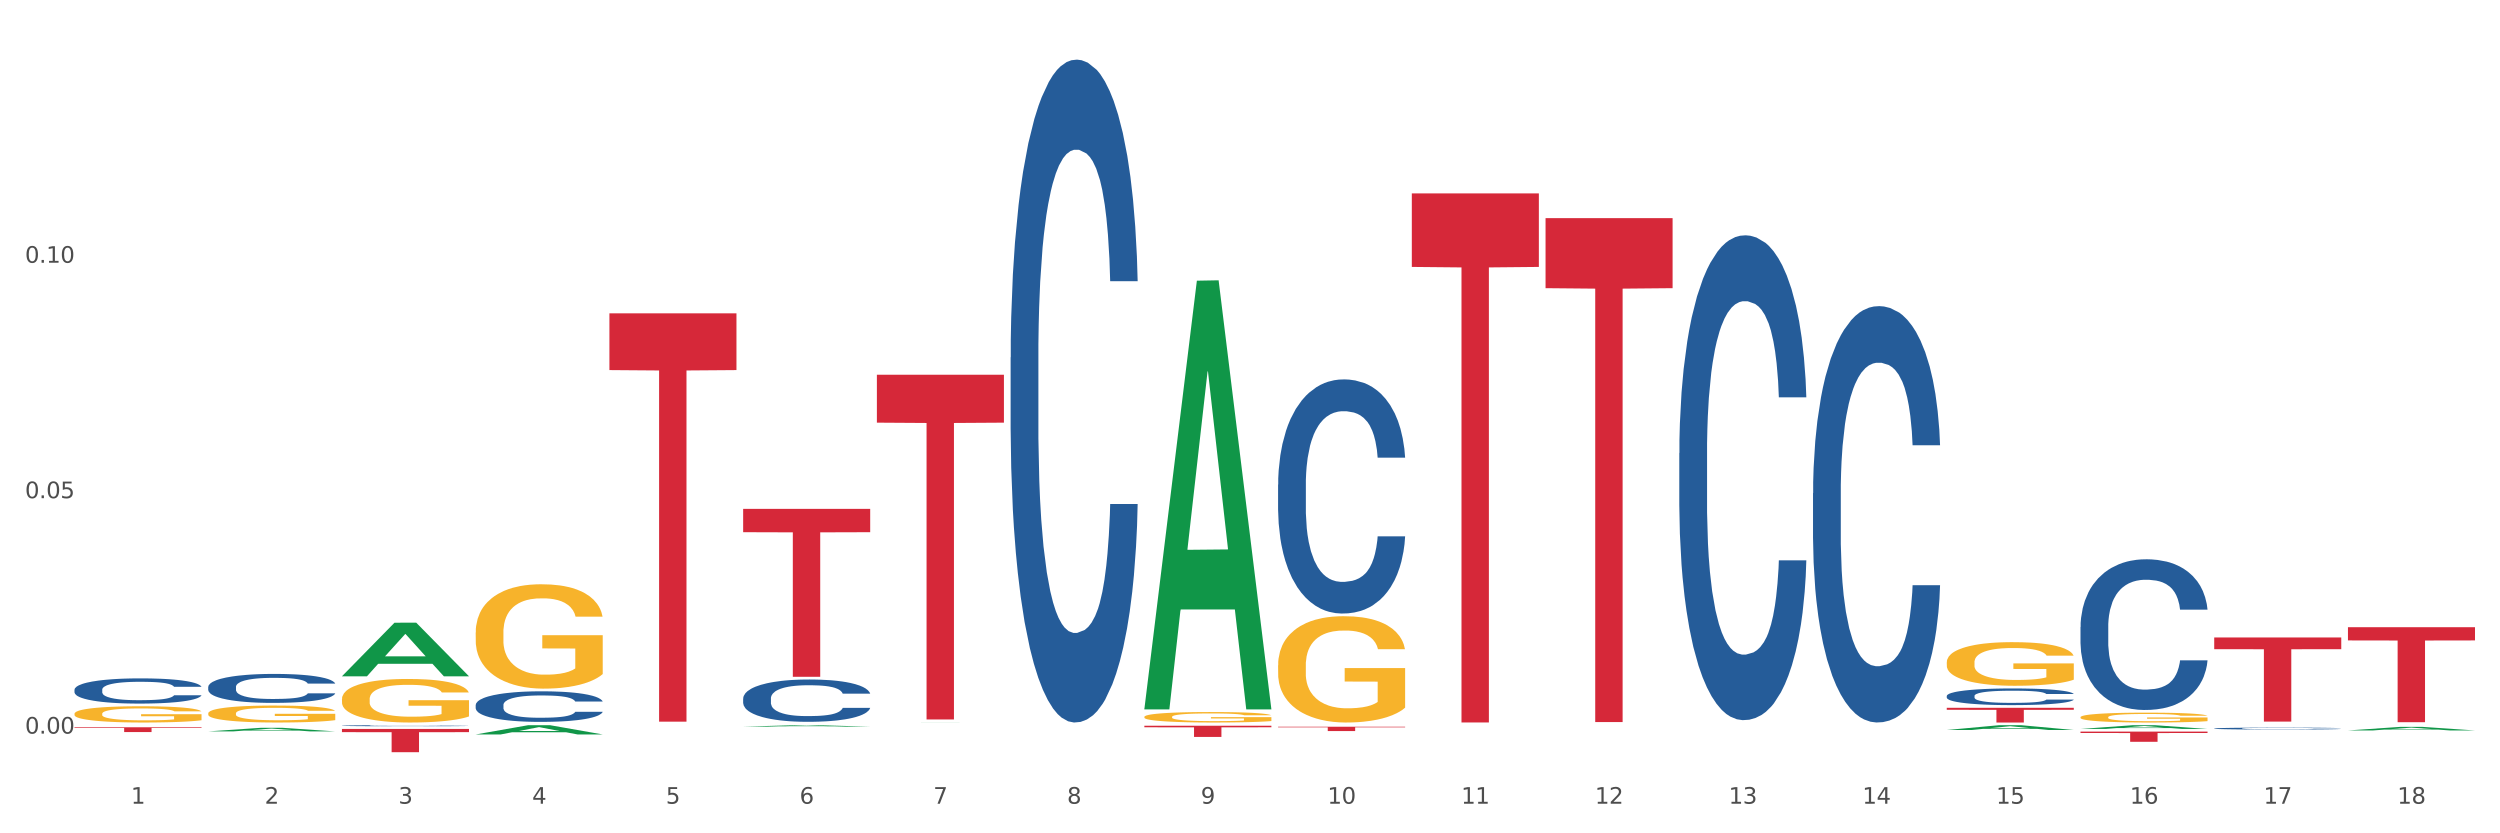 <?xml version="1.0" encoding="utf-8" standalone="no"?>
<!DOCTYPE svg PUBLIC "-//W3C//DTD SVG 1.1//EN"
  "http://www.w3.org/Graphics/SVG/1.1/DTD/svg11.dtd">
<svg xmlns:xlink="http://www.w3.org/1999/xlink" width="1080pt" height="360pt" viewBox="0 0 1080 360" xmlns="http://www.w3.org/2000/svg" version="1.1">
 <rect x="0" y="0" width="1080" height="360" fill="#333333" stroke="none"/>
 <defs>
  <style type="text/css">*{stroke-linejoin: round; stroke-linecap: butt}</style>
 </defs>
 <g id="figure_1">
  <g id="patch_1">
   <path d="M 0 360 
L 1080 360 
L 1080 0 
L 0 0 
z
" style="fill: #ffffff; stroke: #ffffff; stroke-linejoin: miter"/>
  </g>
  <g id="axes_1">
   <g id="matplotlib.axis_1">
    <g id="xtick_1">
     <g id="text_1">
      <!-- 1 -->
      <g style="fill: #4d4d4d" transform="translate(56.563 347.204) scale(0.096 -0.096)">
       <defs>
        <path id="DejaVuSans-31" d="M 794 531 
L 1825 531 
L 1825 4091 
L 703 3866 
L 703 4441 
L 1819 4666 
L 2450 4666 
L 2450 531 
L 3481 531 
L 3481 0 
L 794 0 
L 794 531 
z
" transform="scale(0.016)"/>
       </defs>
       <use xlink:href="#DejaVuSans-31"/>
      </g>
     </g>
    </g>
    <g id="xtick_2">
     <g id="text_2">
      <!-- 2 -->
      <g style="fill: #4d4d4d" transform="translate(114.336 347.204) scale(0.096 -0.096)">
       <defs>
        <path id="DejaVuSans-32" d="M 1228 531 
L 3431 531 
L 3431 0 
L 469 0 
L 469 531 
Q 828 903 1448 1529 
Q 2069 2156 2228 2338 
Q 2531 2678 2651 2914 
Q 2772 3150 2772 3378 
Q 2772 3750 2511 3984 
Q 2250 4219 1831 4219 
Q 1534 4219 1204 4116 
Q 875 4013 500 3803 
L 500 4441 
Q 881 4594 1212 4672 
Q 1544 4750 1819 4750 
Q 2544 4750 2975 4387 
Q 3406 4025 3406 3419 
Q 3406 3131 3298 2873 
Q 3191 2616 2906 2266 
Q 2828 2175 2409 1742 
Q 1991 1309 1228 531 
z
" transform="scale(0.016)"/>
       </defs>
       <use xlink:href="#DejaVuSans-32"/>
      </g>
     </g>
    </g>
    <g id="xtick_3">
     <g id="text_3">
      <!-- 3 -->
      <g style="fill: #4d4d4d" transform="translate(172.109 347.204) scale(0.096 -0.096)">
       <defs>
        <path id="DejaVuSans-33" d="M 2597 2516 
Q 3050 2419 3304 2112 
Q 3559 1806 3559 1356 
Q 3559 666 3084 287 
Q 2609 -91 1734 -91 
Q 1441 -91 1130 -33 
Q 819 25 488 141 
L 488 750 
Q 750 597 1062 519 
Q 1375 441 1716 441 
Q 2309 441 2620 675 
Q 2931 909 2931 1356 
Q 2931 1769 2642 2001 
Q 2353 2234 1838 2234 
L 1294 2234 
L 1294 2753 
L 1863 2753 
Q 2328 2753 2575 2939 
Q 2822 3125 2822 3475 
Q 2822 3834 2567 4026 
Q 2313 4219 1838 4219 
Q 1578 4219 1281 4162 
Q 984 4106 628 3988 
L 628 4550 
Q 988 4650 1302 4700 
Q 1616 4750 1894 4750 
Q 2613 4750 3031 4423 
Q 3450 4097 3450 3541 
Q 3450 3153 3228 2886 
Q 3006 2619 2597 2516 
z
" transform="scale(0.016)"/>
       </defs>
       <use xlink:href="#DejaVuSans-33"/>
      </g>
     </g>
    </g>
    <g id="xtick_4">
     <g id="text_4">
      <!-- 4 -->
      <g style="fill: #4d4d4d" transform="translate(229.882 347.204) scale(0.096 -0.096)">
       <defs>
        <path id="DejaVuSans-34" d="M 2419 4116 
L 825 1625 
L 2419 1625 
L 2419 4116 
z
M 2253 4666 
L 3047 4666 
L 3047 1625 
L 3713 1625 
L 3713 1100 
L 3047 1100 
L 3047 0 
L 2419 0 
L 2419 1100 
L 313 1100 
L 313 1709 
L 2253 4666 
z
" transform="scale(0.016)"/>
       </defs>
       <use xlink:href="#DejaVuSans-34"/>
      </g>
     </g>
    </g>
    <g id="xtick_5">
     <g id="text_5">
      <!-- 5 -->
      <g style="fill: #4d4d4d" transform="translate(287.655 347.204) scale(0.096 -0.096)">
       <defs>
        <path id="DejaVuSans-35" d="M 691 4666 
L 3169 4666 
L 3169 4134 
L 1269 4134 
L 1269 2991 
Q 1406 3038 1543 3061 
Q 1681 3084 1819 3084 
Q 2600 3084 3056 2656 
Q 3513 2228 3513 1497 
Q 3513 744 3044 326 
Q 2575 -91 1722 -91 
Q 1428 -91 1123 -41 
Q 819 9 494 109 
L 494 744 
Q 775 591 1075 516 
Q 1375 441 1709 441 
Q 2250 441 2565 725 
Q 2881 1009 2881 1497 
Q 2881 1984 2565 2268 
Q 2250 2553 1709 2553 
Q 1456 2553 1204 2497 
Q 953 2441 691 2322 
L 691 4666 
z
" transform="scale(0.016)"/>
       </defs>
       <use xlink:href="#DejaVuSans-35"/>
      </g>
     </g>
    </g>
    <g id="xtick_6">
     <g id="text_6">
      <!-- 6 -->
      <g style="fill: #4d4d4d" transform="translate(345.428 347.204) scale(0.096 -0.096)">
       <defs>
        <path id="DejaVuSans-36" d="M 2113 2584 
Q 1688 2584 1439 2293 
Q 1191 2003 1191 1497 
Q 1191 994 1439 701 
Q 1688 409 2113 409 
Q 2538 409 2786 701 
Q 3034 994 3034 1497 
Q 3034 2003 2786 2293 
Q 2538 2584 2113 2584 
z
M 3366 4563 
L 3366 3988 
Q 3128 4100 2886 4159 
Q 2644 4219 2406 4219 
Q 1781 4219 1451 3797 
Q 1122 3375 1075 2522 
Q 1259 2794 1537 2939 
Q 1816 3084 2150 3084 
Q 2853 3084 3261 2657 
Q 3669 2231 3669 1497 
Q 3669 778 3244 343 
Q 2819 -91 2113 -91 
Q 1303 -91 875 529 
Q 447 1150 447 2328 
Q 447 3434 972 4092 
Q 1497 4750 2381 4750 
Q 2619 4750 2861 4703 
Q 3103 4656 3366 4563 
z
" transform="scale(0.016)"/>
       </defs>
       <use xlink:href="#DejaVuSans-36"/>
      </g>
     </g>
    </g>
    <g id="xtick_7">
     <g id="text_7">
      <!-- 7 -->
      <g style="fill: #4d4d4d" transform="translate(403.201 347.204) scale(0.096 -0.096)">
       <defs>
        <path id="DejaVuSans-37" d="M 525 4666 
L 3525 4666 
L 3525 4397 
L 1831 0 
L 1172 0 
L 2766 4134 
L 525 4134 
L 525 4666 
z
" transform="scale(0.016)"/>
       </defs>
       <use xlink:href="#DejaVuSans-37"/>
      </g>
     </g>
    </g>
    <g id="xtick_8">
     <g id="text_8">
      <!-- 8 -->
      <g style="fill: #4d4d4d" transform="translate(460.974 347.204) scale(0.096 -0.096)">
       <defs>
        <path id="DejaVuSans-38" d="M 2034 2216 
Q 1584 2216 1326 1975 
Q 1069 1734 1069 1313 
Q 1069 891 1326 650 
Q 1584 409 2034 409 
Q 2484 409 2743 651 
Q 3003 894 3003 1313 
Q 3003 1734 2745 1975 
Q 2488 2216 2034 2216 
z
M 1403 2484 
Q 997 2584 770 2862 
Q 544 3141 544 3541 
Q 544 4100 942 4425 
Q 1341 4750 2034 4750 
Q 2731 4750 3128 4425 
Q 3525 4100 3525 3541 
Q 3525 3141 3298 2862 
Q 3072 2584 2669 2484 
Q 3125 2378 3379 2068 
Q 3634 1759 3634 1313 
Q 3634 634 3220 271 
Q 2806 -91 2034 -91 
Q 1263 -91 848 271 
Q 434 634 434 1313 
Q 434 1759 690 2068 
Q 947 2378 1403 2484 
z
M 1172 3481 
Q 1172 3119 1398 2916 
Q 1625 2713 2034 2713 
Q 2441 2713 2670 2916 
Q 2900 3119 2900 3481 
Q 2900 3844 2670 4047 
Q 2441 4250 2034 4250 
Q 1625 4250 1398 4047 
Q 1172 3844 1172 3481 
z
" transform="scale(0.016)"/>
       </defs>
       <use xlink:href="#DejaVuSans-38"/>
      </g>
     </g>
    </g>
    <g id="xtick_9">
     <g id="text_9">
      <!-- 9 -->
      <g style="fill: #4d4d4d" transform="translate(518.747 347.204) scale(0.096 -0.096)">
       <defs>
        <path id="DejaVuSans-39" d="M 703 97 
L 703 672 
Q 941 559 1184 500 
Q 1428 441 1663 441 
Q 2288 441 2617 861 
Q 2947 1281 2994 2138 
Q 2813 1869 2534 1725 
Q 2256 1581 1919 1581 
Q 1219 1581 811 2004 
Q 403 2428 403 3163 
Q 403 3881 828 4315 
Q 1253 4750 1959 4750 
Q 2769 4750 3195 4129 
Q 3622 3509 3622 2328 
Q 3622 1225 3098 567 
Q 2575 -91 1691 -91 
Q 1453 -91 1209 -44 
Q 966 3 703 97 
z
M 1959 2075 
Q 2384 2075 2632 2365 
Q 2881 2656 2881 3163 
Q 2881 3666 2632 3958 
Q 2384 4250 1959 4250 
Q 1534 4250 1286 3958 
Q 1038 3666 1038 3163 
Q 1038 2656 1286 2365 
Q 1534 2075 1959 2075 
z
" transform="scale(0.016)"/>
       </defs>
       <use xlink:href="#DejaVuSans-39"/>
      </g>
     </g>
    </g>
    <g id="xtick_10">
     <g id="text_10">
      <!-- 10 -->
      <g style="fill: #4d4d4d" transform="translate(573.466 347.204) scale(0.096 -0.096)">
       <defs>
        <path id="DejaVuSans-30" d="M 2034 4250 
Q 1547 4250 1301 3770 
Q 1056 3291 1056 2328 
Q 1056 1369 1301 889 
Q 1547 409 2034 409 
Q 2525 409 2770 889 
Q 3016 1369 3016 2328 
Q 3016 3291 2770 3770 
Q 2525 4250 2034 4250 
z
M 2034 4750 
Q 2819 4750 3233 4129 
Q 3647 3509 3647 2328 
Q 3647 1150 3233 529 
Q 2819 -91 2034 -91 
Q 1250 -91 836 529 
Q 422 1150 422 2328 
Q 422 3509 836 4129 
Q 1250 4750 2034 4750 
z
" transform="scale(0.016)"/>
       </defs>
       <use xlink:href="#DejaVuSans-31"/>
       <use xlink:href="#DejaVuSans-30" transform="translate(63.623 0)"/>
      </g>
     </g>
    </g>
    <g id="xtick_11">
     <g id="text_11">
      <!-- 11 -->
      <g style="fill: #4d4d4d" transform="translate(631.239 347.204) scale(0.096 -0.096)">
       <use xlink:href="#DejaVuSans-31"/>
       <use xlink:href="#DejaVuSans-31" transform="translate(63.623 0)"/>
      </g>
     </g>
    </g>
    <g id="xtick_12">
     <g id="text_12">
      <!-- 12 -->
      <g style="fill: #4d4d4d" transform="translate(689.012 347.204) scale(0.096 -0.096)">
       <use xlink:href="#DejaVuSans-31"/>
       <use xlink:href="#DejaVuSans-32" transform="translate(63.623 0)"/>
      </g>
     </g>
    </g>
    <g id="xtick_13">
     <g id="text_13">
      <!-- 13 -->
      <g style="fill: #4d4d4d" transform="translate(746.785 347.204) scale(0.096 -0.096)">
       <use xlink:href="#DejaVuSans-31"/>
       <use xlink:href="#DejaVuSans-33" transform="translate(63.623 0)"/>
      </g>
     </g>
    </g>
    <g id="xtick_14">
     <g id="text_14">
      <!-- 14 -->
      <g style="fill: #4d4d4d" transform="translate(804.558 347.204) scale(0.096 -0.096)">
       <use xlink:href="#DejaVuSans-31"/>
       <use xlink:href="#DejaVuSans-34" transform="translate(63.623 0)"/>
      </g>
     </g>
    </g>
    <g id="xtick_15">
     <g id="text_15">
      <!-- 15 -->
      <g style="fill: #4d4d4d" transform="translate(862.331 347.204) scale(0.096 -0.096)">
       <use xlink:href="#DejaVuSans-31"/>
       <use xlink:href="#DejaVuSans-35" transform="translate(63.623 0)"/>
      </g>
     </g>
    </g>
    <g id="xtick_16">
     <g id="text_16">
      <!-- 16 -->
      <g style="fill: #4d4d4d" transform="translate(920.104 347.204) scale(0.096 -0.096)">
       <use xlink:href="#DejaVuSans-31"/>
       <use xlink:href="#DejaVuSans-36" transform="translate(63.623 0)"/>
      </g>
     </g>
    </g>
    <g id="xtick_17">
     <g id="text_17">
      <!-- 17 -->
      <g style="fill: #4d4d4d" transform="translate(977.877 347.204) scale(0.096 -0.096)">
       <use xlink:href="#DejaVuSans-31"/>
       <use xlink:href="#DejaVuSans-37" transform="translate(63.623 0)"/>
      </g>
     </g>
    </g>
    <g id="xtick_18">
     <g id="text_18">
      <!-- 18 -->
      <g style="fill: #4d4d4d" transform="translate(1035.65 347.204) scale(0.096 -0.096)">
       <use xlink:href="#DejaVuSans-31"/>
       <use xlink:href="#DejaVuSans-38" transform="translate(63.623 0)"/>
      </g>
     </g>
    </g>
    <g id="xtick_19"/>
    <g id="xtick_20"/>
    <g id="xtick_21"/>
    <g id="xtick_22"/>
    <g id="xtick_23"/>
    <g id="xtick_24"/>
    <g id="xtick_25"/>
    <g id="xtick_26"/>
    <g id="xtick_27"/>
    <g id="xtick_28"/>
    <g id="xtick_29"/>
    <g id="xtick_30"/>
    <g id="xtick_31"/>
    <g id="xtick_32"/>
    <g id="xtick_33"/>
    <g id="xtick_34"/>
    <g id="xtick_35"/>
   </g>
   <g id="matplotlib.axis_2">
    <g id="ytick_1">
     <g id="text_19">
      <!-- 0.00 -->
      <g style="fill: #4d4d4d" transform="translate(10.8 316.925) scale(0.096 -0.096)">
       <defs>
        <path id="DejaVuSans-2e" d="M 684 794 
L 1344 794 
L 1344 0 
L 684 0 
L 684 794 
z
" transform="scale(0.016)"/>
       </defs>
       <use xlink:href="#DejaVuSans-30"/>
       <use xlink:href="#DejaVuSans-2e" transform="translate(63.623 0)"/>
       <use xlink:href="#DejaVuSans-30" transform="translate(95.41 0)"/>
       <use xlink:href="#DejaVuSans-30" transform="translate(159.033 0)"/>
      </g>
     </g>
    </g>
    <g id="ytick_2">
     <g id="text_20">
      <!-- 0.05 -->
      <g style="fill: #4d4d4d" transform="translate(10.8 215.219) scale(0.096 -0.096)">
       <use xlink:href="#DejaVuSans-30"/>
       <use xlink:href="#DejaVuSans-2e" transform="translate(63.623 0)"/>
       <use xlink:href="#DejaVuSans-30" transform="translate(95.41 0)"/>
       <use xlink:href="#DejaVuSans-35" transform="translate(159.033 0)"/>
      </g>
     </g>
    </g>
    <g id="ytick_3">
     <g id="text_21">
      <!-- 0.10 -->
      <g style="fill: #4d4d4d" transform="translate(10.8 113.513) scale(0.096 -0.096)">
       <use xlink:href="#DejaVuSans-30"/>
       <use xlink:href="#DejaVuSans-2e" transform="translate(63.623 0)"/>
       <use xlink:href="#DejaVuSans-31" transform="translate(95.41 0)"/>
       <use xlink:href="#DejaVuSans-30" transform="translate(159.033 0)"/>
      </g>
     </g>
    </g>
    <g id="ytick_4"/>
    <g id="ytick_5"/>
    <g id="ytick_6"/>
   </g>
   <g id="PolyCollection_1">
    <path d="M 1014.316 270.963 
L 1069.2 270.963 
L 1069.2 276.664 
L 1047.61 276.702 
L 1047.61 311.986 
L 1035.775 311.986 
L 1035.775 276.702 
L 1014.316 276.664 
L 1014.316 271.001 
L 1014.316 270.963 
z
" clip-path="url(#p4bd03eae2d)" style="fill: #d62839"/>
    <path d="M 321.04 219.822 
L 375.924 219.822 
L 375.924 229.907 
L 354.335 229.975 
L 354.335 292.392 
L 342.499 292.392 
L 342.499 229.975 
L 321.04 229.907 
L 321.04 219.89 
L 321.04 219.822 
z
" clip-path="url(#p4bd03eae2d)" style="fill: #d62839"/>
    <path d="M 378.813 161.894 
L 433.697 161.894 
L 433.697 182.586 
L 412.108 182.726 
L 412.108 310.795 
L 400.272 310.795 
L 400.272 182.726 
L 378.813 182.586 
L 378.813 162.033 
L 378.813 161.894 
z
" clip-path="url(#p4bd03eae2d)" style="fill: #d62839"/>
    <path d="M 494.359 313.524 
L 549.243 313.524 
L 549.243 314.193 
L 527.654 314.198 
L 527.654 318.341 
L 515.818 318.341 
L 515.818 314.198 
L 494.359 314.193 
L 494.359 313.528 
L 494.359 313.524 
z
" clip-path="url(#p4bd03eae2d)" style="fill: #d62839"/>
    <path d="M 898.77 316.056 
L 953.654 316.056 
L 953.654 316.667 
L 932.064 316.671 
L 932.064 320.45 
L 920.229 320.45 
L 920.229 316.671 
L 898.77 316.667 
L 898.77 316.061 
L 898.77 316.056 
z
" clip-path="url(#p4bd03eae2d)" style="fill: #d62839"/>
    <path d="M 956.543 275.394 
L 1011.427 275.394 
L 1011.427 280.442 
L 989.837 280.476 
L 989.837 311.718 
L 978.002 311.718 
L 978.002 280.476 
L 956.543 280.442 
L 956.543 275.428 
L 956.543 275.394 
z
" clip-path="url(#p4bd03eae2d)" style="fill: #d62839"/>
    <path d="M 840.997 305.76 
L 895.881 305.76 
L 895.881 306.645 
L 874.291 306.651 
L 874.291 312.128 
L 862.456 312.128 
L 862.456 306.651 
L 840.997 306.645 
L 840.997 305.766 
L 840.997 305.76 
z
" clip-path="url(#p4bd03eae2d)" style="fill: #d62839"/>
    <path d="M 667.678 94.237 
L 722.562 94.237 
L 722.562 124.489 
L 700.973 124.693 
L 700.973 311.929 
L 689.137 311.929 
L 689.137 124.693 
L 667.678 124.489 
L 667.678 94.441 
L 667.678 94.237 
z
" clip-path="url(#p4bd03eae2d)" style="fill: #d62839"/>
    <path d="M 263.267 135.361 
L 318.151 135.361 
L 318.151 159.876 
L 296.562 160.042 
L 296.562 311.769 
L 284.726 311.769 
L 284.726 160.042 
L 263.267 159.876 
L 263.267 135.527 
L 263.267 135.361 
z
" clip-path="url(#p4bd03eae2d)" style="fill: #d62839"/>
    <path d="M 609.905 83.547 
L 664.789 83.547 
L 664.789 115.308 
L 643.2 115.523 
L 643.2 312.095 
L 631.364 312.095 
L 631.364 115.523 
L 609.905 115.308 
L 609.905 83.762 
L 609.905 83.547 
z
" clip-path="url(#p4bd03eae2d)" style="fill: #d62839"/>
    <path d="M 147.721 314.897 
L 202.605 314.897 
L 202.605 316.294 
L 181.016 316.303 
L 181.016 324.95 
L 169.18 324.95 
L 169.18 316.303 
L 147.721 316.294 
L 147.721 314.906 
L 147.721 314.897 
z
" clip-path="url(#p4bd03eae2d)" style="fill: #d62839"/>
    <path d="M 32.175 314.182 
L 87.059 314.182 
L 87.059 314.47 
L 65.47 314.471 
L 65.47 316.253 
L 53.635 316.253 
L 53.635 314.471 
L 32.175 314.47 
L 32.175 314.184 
L 32.175 314.182 
z
" clip-path="url(#p4bd03eae2d)" style="fill: #d62839"/>
    <path d="M 552.132 313.94 
L 607.016 313.94 
L 607.016 314.201 
L 585.427 314.202 
L 585.427 315.817 
L 573.591 315.817 
L 573.591 314.202 
L 552.132 314.201 
L 552.132 313.941 
L 552.132 313.94 
z
" clip-path="url(#p4bd03eae2d)" style="fill: #d62839"/>
    <path d="M 840.997 300.643 
L 841.062 300.637 
L 841.062 300.453 
L 841.256 300.203 
L 841.97 299.742 
L 842.878 299.394 
L 844.435 298.986 
L 845.278 298.815 
L 846.381 298.624 
L 848.652 298.315 
L 851.247 298.052 
L 853.063 297.907 
L 854.426 297.815 
L 857.475 297.651 
L 859.227 297.578 
L 861.043 297.519 
L 862.6 297.479 
L 865.195 297.433 
L 867.271 297.414 
L 869.672 297.407 
L 871.683 297.414 
L 874.343 297.44 
L 878.235 297.519 
L 879.727 297.565 
L 881.738 297.644 
L 883.814 297.749 
L 885.501 297.854 
L 887.447 298.006 
L 889.458 298.203 
L 891.405 298.453 
L 892.767 298.683 
L 893.87 298.927 
L 894.843 299.223 
L 895.557 299.545 
L 895.881 299.815 
L 884.009 299.815 
L 883.685 299.571 
L 883.036 299.308 
L 882.387 299.131 
L 881.673 298.986 
L 880.571 298.821 
L 879.597 298.716 
L 877.976 298.591 
L 876.483 298.512 
L 875.251 298.466 
L 873.759 298.427 
L 870.58 298.387 
L 868.309 298.387 
L 866.882 298.4 
L 865.13 298.433 
L 863.638 298.479 
L 861.887 298.558 
L 860.524 298.644 
L 859.162 298.756 
L 858.383 298.835 
L 857.216 298.979 
L 856.437 299.098 
L 855.399 299.302 
L 854.815 299.446 
L 853.777 299.821 
L 853.323 300.097 
L 853.128 300.288 
L 852.999 300.499 
L 852.999 301.525 
L 853.388 301.985 
L 853.712 302.183 
L 854.231 302.406 
L 855.204 302.696 
L 856.632 302.979 
L 858.124 303.183 
L 859.356 303.308 
L 860.524 303.4 
L 861.692 303.472 
L 863.119 303.538 
L 864.287 303.577 
L 866.039 303.617 
L 868.115 303.636 
L 869.736 303.636 
L 873.045 303.604 
L 874.537 303.571 
L 875.964 303.525 
L 877.521 303.452 
L 878.754 303.373 
L 879.468 303.314 
L 880.635 303.189 
L 881.544 303.058 
L 882.322 302.906 
L 882.841 302.775 
L 883.425 302.577 
L 883.879 302.354 
L 884.009 302.235 
L 895.881 302.235 
L 895.622 302.472 
L 895.167 302.702 
L 894.259 303.012 
L 893.546 303.189 
L 892.443 303.406 
L 891.275 303.59 
L 889.653 303.794 
L 888.161 303.946 
L 886.604 304.077 
L 884.917 304.196 
L 881.868 304.36 
L 880.765 304.406 
L 878.43 304.485 
L 876.613 304.531 
L 873.953 304.577 
L 871.229 304.603 
L 868.374 304.61 
L 865.844 304.597 
L 863.054 304.557 
L 861.303 304.518 
L 859.356 304.459 
L 857.086 304.367 
L 854.945 304.255 
L 852.934 304.123 
L 851.052 303.972 
L 849.301 303.801 
L 847.03 303.518 
L 845.343 303.242 
L 844.111 302.985 
L 843.267 302.768 
L 842.424 302.492 
L 841.97 302.301 
L 841.256 301.841 
L 840.997 301.413 
L 840.997 300.643 
z
" clip-path="url(#p4bd03eae2d)" style="fill: #255c99"/>
    <path d="M 783.224 213.061 
L 783.289 212.897 
L 783.289 208.298 
L 783.483 202.055 
L 784.197 190.557 
L 785.105 181.85 
L 786.662 171.666 
L 787.506 167.395 
L 788.608 162.631 
L 790.879 154.911 
L 793.474 148.34 
L 795.291 144.726 
L 796.653 142.426 
L 799.702 138.319 
L 801.454 136.512 
L 803.27 135.034 
L 804.827 134.048 
L 807.422 132.899 
L 809.498 132.406 
L 811.899 132.242 
L 813.91 132.406 
L 816.57 133.063 
L 820.462 135.034 
L 821.954 136.184 
L 823.965 138.155 
L 826.041 140.783 
L 827.728 143.412 
L 829.674 147.19 
L 831.685 152.118 
L 833.632 158.36 
L 834.994 164.11 
L 836.097 170.187 
L 837.07 177.58 
L 837.784 185.629 
L 838.108 192.364 
L 826.236 192.364 
L 825.912 186.286 
L 825.263 179.715 
L 824.614 175.28 
L 823.9 171.666 
L 822.798 167.559 
L 821.824 164.931 
L 820.203 161.81 
L 818.71 159.839 
L 817.478 158.689 
L 815.986 157.703 
L 812.807 156.717 
L 810.536 156.717 
L 809.109 157.046 
L 807.357 157.867 
L 805.865 159.017 
L 804.114 160.988 
L 802.751 163.124 
L 801.389 165.916 
L 800.61 167.888 
L 799.443 171.502 
L 798.664 174.458 
L 797.626 179.551 
L 797.042 183.165 
L 796.004 192.528 
L 795.55 199.427 
L 795.355 204.191 
L 795.226 209.448 
L 795.226 235.073 
L 795.615 246.572 
L 795.939 251.5 
L 796.458 257.085 
L 797.431 264.313 
L 798.859 271.377 
L 800.351 276.469 
L 801.583 279.59 
L 802.751 281.89 
L 803.919 283.697 
L 805.346 285.339 
L 806.514 286.325 
L 808.266 287.311 
L 810.342 287.803 
L 811.963 287.803 
L 815.272 286.982 
L 816.764 286.161 
L 818.191 285.011 
L 819.748 283.204 
L 820.981 281.233 
L 821.695 279.754 
L 822.862 276.633 
L 823.771 273.348 
L 824.549 269.57 
L 825.068 266.284 
L 825.652 261.356 
L 826.106 255.771 
L 826.236 252.814 
L 838.108 252.814 
L 837.849 258.728 
L 837.394 264.477 
L 836.486 272.198 
L 835.773 276.633 
L 834.67 282.054 
L 833.502 286.654 
L 831.88 291.746 
L 830.388 295.524 
L 828.831 298.809 
L 827.144 301.766 
L 824.095 305.873 
L 822.992 307.023 
L 820.657 308.994 
L 818.84 310.144 
L 816.18 311.294 
L 813.456 311.951 
L 810.601 312.115 
L 808.071 311.787 
L 805.281 310.801 
L 803.53 309.815 
L 801.583 308.337 
L 799.313 306.037 
L 797.172 303.245 
L 795.161 299.959 
L 793.279 296.181 
L 791.528 291.91 
L 789.257 284.847 
L 787.57 277.947 
L 786.338 271.541 
L 785.494 266.12 
L 784.651 259.221 
L 784.197 254.457 
L 783.483 242.958 
L 783.224 232.281 
L 783.224 213.061 
z
" clip-path="url(#p4bd03eae2d)" style="fill: #255c99"/>
    <path d="M 725.451 195.762 
L 725.516 195.571 
L 725.516 190.215 
L 725.71 182.946 
L 726.424 169.556 
L 727.332 159.418 
L 728.889 147.558 
L 729.733 142.585 
L 730.835 137.038 
L 733.106 128.047 
L 735.701 120.396 
L 737.518 116.188 
L 738.88 113.51 
L 741.929 108.728 
L 743.681 106.623 
L 745.497 104.902 
L 747.054 103.754 
L 749.649 102.415 
L 751.725 101.841 
L 754.126 101.65 
L 756.137 101.841 
L 758.797 102.606 
L 762.689 104.902 
L 764.181 106.241 
L 766.192 108.536 
L 768.268 111.597 
L 769.955 114.657 
L 771.901 119.057 
L 773.912 124.795 
L 775.859 132.064 
L 777.221 138.759 
L 778.324 145.837 
L 779.297 154.445 
L 780.011 163.817 
L 780.335 171.66 
L 768.463 171.66 
L 768.139 164.583 
L 767.49 156.931 
L 766.841 151.767 
L 766.127 147.558 
L 765.025 142.776 
L 764.051 139.716 
L 762.43 136.081 
L 760.937 133.786 
L 759.705 132.447 
L 758.213 131.299 
L 755.034 130.151 
L 752.763 130.151 
L 751.336 130.534 
L 749.584 131.49 
L 748.092 132.829 
L 746.341 135.125 
L 744.978 137.612 
L 743.616 140.863 
L 742.837 143.159 
L 741.67 147.367 
L 740.891 150.81 
L 739.853 156.74 
L 739.269 160.948 
L 738.231 171.851 
L 737.777 179.885 
L 737.582 185.433 
L 737.453 191.554 
L 737.453 221.394 
L 737.842 234.784 
L 738.166 240.523 
L 738.685 247.026 
L 739.658 255.443 
L 741.086 263.668 
L 742.578 269.598 
L 743.81 273.232 
L 744.978 275.91 
L 746.146 278.014 
L 747.573 279.927 
L 748.741 281.075 
L 750.493 282.223 
L 752.569 282.796 
L 754.19 282.796 
L 757.499 281.84 
L 758.991 280.884 
L 760.418 279.545 
L 761.975 277.441 
L 763.208 275.145 
L 763.922 273.424 
L 765.089 269.789 
L 765.998 265.963 
L 766.776 261.564 
L 767.295 257.738 
L 767.879 252 
L 768.333 245.496 
L 768.463 242.053 
L 780.335 242.053 
L 780.076 248.939 
L 779.621 255.634 
L 778.713 264.624 
L 778 269.789 
L 776.897 276.102 
L 775.729 281.457 
L 774.107 287.387 
L 772.615 291.787 
L 771.058 295.613 
L 769.371 299.056 
L 766.322 303.838 
L 765.219 305.177 
L 762.884 307.472 
L 761.067 308.811 
L 758.407 310.15 
L 755.683 310.915 
L 752.828 311.107 
L 750.298 310.724 
L 747.508 309.576 
L 745.757 308.429 
L 743.81 306.707 
L 741.54 304.029 
L 739.399 300.777 
L 737.388 296.952 
L 735.506 292.552 
L 733.755 287.579 
L 731.484 279.353 
L 729.797 271.319 
L 728.565 263.859 
L 727.721 257.547 
L 726.878 249.513 
L 726.424 243.966 
L 725.71 230.576 
L 725.451 218.142 
L 725.451 195.762 
z
" clip-path="url(#p4bd03eae2d)" style="fill: #255c99"/>
    <path d="M 205.494 304.58 
L 205.559 304.568 
L 205.559 304.23 
L 205.753 303.772 
L 206.467 302.928 
L 207.375 302.288 
L 208.932 301.541 
L 209.776 301.227 
L 210.879 300.877 
L 213.149 300.31 
L 215.744 299.828 
L 217.561 299.562 
L 218.923 299.394 
L 221.972 299.092 
L 223.724 298.959 
L 225.54 298.851 
L 227.097 298.778 
L 229.692 298.694 
L 231.768 298.658 
L 234.169 298.646 
L 236.18 298.658 
L 238.84 298.706 
L 242.732 298.851 
L 244.224 298.935 
L 246.236 299.08 
L 248.312 299.273 
L 249.998 299.466 
L 251.945 299.743 
L 253.956 300.105 
L 255.902 300.564 
L 257.264 300.986 
L 258.367 301.432 
L 259.34 301.975 
L 260.054 302.566 
L 260.378 303.06 
L 248.506 303.06 
L 248.182 302.614 
L 247.533 302.132 
L 246.884 301.806 
L 246.171 301.541 
L 245.068 301.239 
L 244.095 301.046 
L 242.473 300.817 
L 240.981 300.672 
L 239.748 300.588 
L 238.256 300.515 
L 235.077 300.443 
L 232.806 300.443 
L 231.379 300.467 
L 229.627 300.527 
L 228.135 300.612 
L 226.384 300.757 
L 225.021 300.913 
L 223.659 301.118 
L 222.88 301.263 
L 221.713 301.529 
L 220.934 301.746 
L 219.896 302.12 
L 219.312 302.385 
L 218.274 303.073 
L 217.82 303.579 
L 217.626 303.929 
L 217.496 304.315 
L 217.496 306.197 
L 217.885 307.041 
L 218.209 307.403 
L 218.728 307.813 
L 219.702 308.344 
L 221.129 308.862 
L 222.621 309.236 
L 223.854 309.466 
L 225.021 309.634 
L 226.189 309.767 
L 227.616 309.888 
L 228.784 309.96 
L 230.536 310.032 
L 232.612 310.069 
L 234.234 310.069 
L 237.542 310.008 
L 239.034 309.948 
L 240.462 309.864 
L 242.019 309.731 
L 243.251 309.586 
L 243.965 309.478 
L 245.133 309.248 
L 246.041 309.007 
L 246.819 308.73 
L 247.338 308.488 
L 247.922 308.127 
L 248.376 307.716 
L 248.506 307.499 
L 260.378 307.499 
L 260.119 307.934 
L 259.665 308.356 
L 258.756 308.923 
L 258.043 309.248 
L 256.94 309.646 
L 255.772 309.984 
L 254.15 310.358 
L 252.658 310.636 
L 251.101 310.877 
L 249.414 311.094 
L 246.365 311.395 
L 245.262 311.48 
L 242.927 311.625 
L 241.11 311.709 
L 238.45 311.794 
L 235.726 311.842 
L 232.871 311.854 
L 230.341 311.83 
L 227.551 311.757 
L 225.8 311.685 
L 223.854 311.576 
L 221.583 311.408 
L 219.442 311.202 
L 217.431 310.961 
L 215.55 310.684 
L 213.798 310.37 
L 211.527 309.851 
L 209.841 309.345 
L 208.608 308.874 
L 207.765 308.476 
L 206.921 307.97 
L 206.467 307.62 
L 205.753 306.776 
L 205.494 305.992 
L 205.494 304.58 
z
" clip-path="url(#p4bd03eae2d)" style="fill: #255c99"/>
    <path d="M 89.948 296.755 
L 90.013 296.744 
L 90.013 296.424 
L 90.207 295.989 
L 90.921 295.189 
L 91.829 294.584 
L 93.386 293.875 
L 94.23 293.578 
L 95.333 293.246 
L 97.603 292.709 
L 100.198 292.252 
L 102.015 292 
L 103.377 291.84 
L 106.426 291.554 
L 108.178 291.429 
L 109.994 291.326 
L 111.551 291.257 
L 114.146 291.177 
L 116.222 291.143 
L 118.623 291.132 
L 120.634 291.143 
L 123.294 291.189 
L 127.186 291.326 
L 128.678 291.406 
L 130.69 291.543 
L 132.766 291.726 
L 134.452 291.909 
L 136.399 292.172 
L 138.41 292.515 
L 140.356 292.949 
L 141.718 293.349 
L 142.821 293.772 
L 143.794 294.286 
L 144.508 294.846 
L 144.832 295.315 
L 132.96 295.315 
L 132.636 294.892 
L 131.987 294.435 
L 131.338 294.126 
L 130.625 293.875 
L 129.522 293.589 
L 128.549 293.406 
L 126.927 293.189 
L 125.435 293.052 
L 124.202 292.972 
L 122.71 292.903 
L 119.531 292.835 
L 117.26 292.835 
L 115.833 292.858 
L 114.082 292.915 
L 112.589 292.995 
L 110.838 293.132 
L 109.475 293.28 
L 108.113 293.475 
L 107.335 293.612 
L 106.167 293.863 
L 105.388 294.069 
L 104.35 294.423 
L 103.766 294.675 
L 102.728 295.326 
L 102.274 295.807 
L 102.08 296.138 
L 101.95 296.504 
L 101.95 298.287 
L 102.339 299.087 
L 102.663 299.43 
L 103.183 299.819 
L 104.156 300.322 
L 105.583 300.813 
L 107.075 301.167 
L 108.308 301.385 
L 109.475 301.545 
L 110.643 301.67 
L 112.07 301.785 
L 113.238 301.853 
L 114.99 301.922 
L 117.066 301.956 
L 118.688 301.956 
L 121.996 301.899 
L 123.488 301.842 
L 124.916 301.762 
L 126.473 301.636 
L 127.705 301.499 
L 128.419 301.396 
L 129.587 301.179 
L 130.495 300.95 
L 131.273 300.687 
L 131.792 300.459 
L 132.376 300.116 
L 132.83 299.727 
L 132.96 299.521 
L 144.832 299.521 
L 144.573 299.933 
L 144.119 300.333 
L 143.21 300.87 
L 142.497 301.179 
L 141.394 301.556 
L 140.226 301.876 
L 138.604 302.23 
L 137.112 302.493 
L 135.555 302.722 
L 133.868 302.928 
L 130.819 303.213 
L 129.716 303.293 
L 127.381 303.431 
L 125.564 303.511 
L 122.905 303.591 
L 120.18 303.636 
L 117.325 303.648 
L 114.795 303.625 
L 112.006 303.556 
L 110.254 303.488 
L 108.308 303.385 
L 106.037 303.225 
L 103.896 303.031 
L 101.885 302.802 
L 100.004 302.539 
L 98.252 302.242 
L 95.981 301.75 
L 94.295 301.27 
L 93.062 300.825 
L 92.219 300.447 
L 91.375 299.967 
L 90.921 299.636 
L 90.207 298.836 
L 89.948 298.093 
L 89.948 296.755 
z
" clip-path="url(#p4bd03eae2d)" style="fill: #255c99"/>
    <path d="M 147.721 313.489 
L 147.786 313.488 
L 147.786 313.476 
L 147.98 313.46 
L 148.694 313.43 
L 149.602 313.407 
L 151.159 313.381 
L 152.003 313.369 
L 153.106 313.357 
L 155.376 313.337 
L 157.971 313.32 
L 159.788 313.31 
L 161.15 313.304 
L 164.199 313.294 
L 165.951 313.289 
L 167.767 313.285 
L 169.324 313.282 
L 171.919 313.279 
L 173.995 313.278 
L 176.396 313.278 
L 178.407 313.278 
L 181.067 313.28 
L 184.959 313.285 
L 186.451 313.288 
L 188.463 313.293 
L 190.539 313.3 
L 192.225 313.307 
L 194.172 313.317 
L 196.183 313.33 
L 198.129 313.346 
L 199.491 313.361 
L 200.594 313.377 
L 201.567 313.396 
L 202.281 313.417 
L 202.605 313.435 
L 190.733 313.435 
L 190.409 313.419 
L 189.76 313.402 
L 189.111 313.39 
L 188.398 313.381 
L 187.295 313.37 
L 186.322 313.363 
L 184.7 313.355 
L 183.208 313.35 
L 181.975 313.347 
L 180.483 313.344 
L 177.304 313.342 
L 175.033 313.342 
L 173.606 313.342 
L 171.854 313.345 
L 170.362 313.348 
L 168.611 313.353 
L 167.248 313.358 
L 165.886 313.366 
L 165.107 313.371 
L 163.94 313.38 
L 163.161 313.388 
L 162.123 313.401 
L 161.539 313.411 
L 160.501 313.435 
L 160.047 313.453 
L 159.853 313.465 
L 159.723 313.479 
L 159.723 313.546 
L 160.112 313.576 
L 160.436 313.589 
L 160.955 313.603 
L 161.929 313.622 
L 163.356 313.641 
L 164.848 313.654 
L 166.081 313.662 
L 167.248 313.668 
L 168.416 313.673 
L 169.843 313.677 
L 171.011 313.68 
L 172.763 313.682 
L 174.839 313.683 
L 176.461 313.683 
L 179.769 313.681 
L 181.261 313.679 
L 182.689 313.676 
L 184.246 313.671 
L 185.478 313.666 
L 186.192 313.662 
L 187.36 313.654 
L 188.268 313.646 
L 189.046 313.636 
L 189.565 313.627 
L 190.149 313.615 
L 190.603 313.6 
L 190.733 313.592 
L 202.605 313.592 
L 202.346 313.608 
L 201.892 313.623 
L 200.983 313.643 
L 200.27 313.654 
L 199.167 313.668 
L 197.999 313.68 
L 196.377 313.694 
L 194.885 313.704 
L 193.328 313.712 
L 191.641 313.72 
L 188.592 313.731 
L 187.489 313.734 
L 185.154 313.739 
L 183.337 313.742 
L 180.678 313.745 
L 177.953 313.746 
L 175.098 313.747 
L 172.568 313.746 
L 169.778 313.743 
L 168.027 313.741 
L 166.081 313.737 
L 163.81 313.731 
L 161.669 313.724 
L 159.658 313.715 
L 157.777 313.705 
L 156.025 313.694 
L 153.754 313.676 
L 152.068 313.658 
L 150.835 313.641 
L 149.992 313.627 
L 149.148 313.609 
L 148.694 313.597 
L 147.98 313.567 
L 147.721 313.539 
L 147.721 313.489 
z
" clip-path="url(#p4bd03eae2d)" style="fill: #255c99"/>
    <path d="M 147.721 302.007 
L 147.786 301.99 
L 147.786 301.371 
L 147.915 300.839 
L 148.563 299.55 
L 149.535 298.485 
L 150.248 297.918 
L 150.961 297.454 
L 151.803 296.99 
L 152.84 296.509 
L 154.719 295.804 
L 155.886 295.443 
L 157.311 295.065 
L 159.903 294.516 
L 161.782 294.206 
L 163.726 293.949 
L 166.901 293.639 
L 168.975 293.502 
L 171.178 293.399 
L 173.835 293.33 
L 175.844 293.313 
L 180.25 293.364 
L 184.008 293.519 
L 185.822 293.639 
L 188.155 293.845 
L 189.386 293.983 
L 191.395 294.258 
L 193.469 294.619 
L 194.894 294.928 
L 197.033 295.512 
L 198.653 296.096 
L 200.143 296.818 
L 200.921 297.316 
L 201.504 297.78 
L 202.022 298.313 
L 202.54 299.155 
L 190.877 299.155 
L 190.423 298.553 
L 189.71 297.986 
L 188.674 297.437 
L 187.766 297.093 
L 186.211 296.663 
L 184.786 296.388 
L 183.295 296.182 
L 181.481 296.01 
L 180.055 295.925 
L 178.047 295.856 
L 174.094 295.873 
L 171.437 296.01 
L 169.623 296.182 
L 168.456 296.337 
L 167.42 296.509 
L 166.253 296.749 
L 164.893 297.11 
L 163.921 297.437 
L 162.949 297.849 
L 162.171 298.261 
L 161.458 298.742 
L 160.875 299.258 
L 160.421 299.791 
L 160.033 300.444 
L 159.709 301.526 
L 159.709 303.88 
L 159.838 304.413 
L 160.162 305.117 
L 160.551 305.65 
L 161.199 306.286 
L 161.782 306.715 
L 162.884 307.334 
L 164.115 307.849 
L 165.087 308.176 
L 166.059 308.451 
L 167.744 308.829 
L 169.623 309.138 
L 171.243 309.327 
L 173.446 309.499 
L 174.936 309.567 
L 176.232 309.602 
L 179.407 309.602 
L 181.675 309.55 
L 184.203 309.43 
L 186.146 309.275 
L 187.766 309.086 
L 189.581 308.777 
L 190.747 308.485 
L 190.747 304.894 
L 176.491 304.877 
L 176.491 302.488 
L 202.605 302.488 
L 202.605 309.499 
L 201.504 309.859 
L 200.273 310.186 
L 198.977 310.478 
L 197.033 310.839 
L 194.7 311.183 
L 192.626 311.423 
L 190.423 311.629 
L 187.831 311.818 
L 184.462 311.99 
L 182.388 312.059 
L 179.796 312.11 
L 176.751 312.128 
L 174.094 312.093 
L 171.502 312.007 
L 168.78 311.853 
L 166.124 311.629 
L 164.115 311.406 
L 162.106 311.131 
L 159.968 310.77 
L 158.283 310.427 
L 156.987 310.117 
L 155.562 309.722 
L 154.006 309.207 
L 152.84 308.743 
L 151.803 308.262 
L 150.702 307.643 
L 149.924 307.11 
L 149.147 306.44 
L 148.693 305.942 
L 148.175 305.169 
L 147.786 304.086 
L 147.721 302.007 
z
" clip-path="url(#p4bd03eae2d)" style="fill: #f7b32b"/>
    <path d="M 898.77 270.861 
L 898.835 270.801 
L 898.835 269.136 
L 899.029 266.877 
L 899.743 262.714 
L 900.651 259.563 
L 902.208 255.876 
L 903.051 254.33 
L 904.154 252.606 
L 906.425 249.811 
L 909.02 247.433 
L 910.836 246.125 
L 912.199 245.292 
L 915.248 243.806 
L 917 243.152 
L 918.816 242.617 
L 920.373 242.26 
L 922.968 241.844 
L 925.044 241.665 
L 927.444 241.606 
L 929.456 241.665 
L 932.116 241.903 
L 936.008 242.617 
L 937.5 243.033 
L 939.511 243.746 
L 941.587 244.698 
L 943.274 245.649 
L 945.22 247.017 
L 947.231 248.801 
L 949.178 251.06 
L 950.54 253.141 
L 951.643 255.341 
L 952.616 258.017 
L 953.33 260.931 
L 953.654 263.369 
L 941.782 263.369 
L 941.458 261.168 
L 940.809 258.79 
L 940.16 257.185 
L 939.446 255.876 
L 938.344 254.39 
L 937.37 253.439 
L 935.749 252.309 
L 934.256 251.595 
L 933.024 251.179 
L 931.532 250.822 
L 928.353 250.466 
L 926.082 250.466 
L 924.655 250.584 
L 922.903 250.882 
L 921.411 251.298 
L 919.659 252.012 
L 918.297 252.784 
L 916.935 253.795 
L 916.156 254.509 
L 914.988 255.817 
L 914.21 256.887 
L 913.172 258.731 
L 912.588 260.039 
L 911.55 263.428 
L 911.096 265.925 
L 910.901 267.65 
L 910.772 269.552 
L 910.772 278.828 
L 911.161 282.991 
L 911.485 284.774 
L 912.004 286.796 
L 912.977 289.412 
L 914.405 291.969 
L 915.897 293.812 
L 917.129 294.942 
L 918.297 295.775 
L 919.465 296.429 
L 920.892 297.023 
L 922.06 297.38 
L 923.811 297.737 
L 925.887 297.915 
L 927.509 297.915 
L 930.818 297.618 
L 932.31 297.321 
L 933.737 296.904 
L 935.294 296.25 
L 936.527 295.537 
L 937.241 295.002 
L 938.408 293.872 
L 939.317 292.683 
L 940.095 291.315 
L 940.614 290.126 
L 941.198 288.342 
L 941.652 286.32 
L 941.782 285.25 
L 953.654 285.25 
L 953.395 287.391 
L 952.94 289.472 
L 952.032 292.266 
L 951.319 293.872 
L 950.216 295.834 
L 949.048 297.499 
L 947.426 299.342 
L 945.934 300.71 
L 944.377 301.899 
L 942.69 302.969 
L 939.641 304.456 
L 938.538 304.872 
L 936.203 305.586 
L 934.386 306.002 
L 931.726 306.418 
L 929.002 306.656 
L 926.147 306.715 
L 923.617 306.597 
L 920.827 306.24 
L 919.076 305.883 
L 917.129 305.348 
L 914.859 304.515 
L 912.718 303.505 
L 910.707 302.315 
L 908.825 300.948 
L 907.074 299.402 
L 904.803 296.845 
L 903.116 294.348 
L 901.884 292.029 
L 901.04 290.066 
L 900.197 287.569 
L 899.743 285.845 
L 899.029 281.682 
L 898.77 277.817 
L 898.77 270.861 
z
" clip-path="url(#p4bd03eae2d)" style="fill: #255c99"/>
    <path d="M 321.04 301.757 
L 321.105 301.741 
L 321.105 301.273 
L 321.299 300.639 
L 322.013 299.47 
L 322.921 298.585 
L 324.478 297.55 
L 325.322 297.116 
L 326.425 296.631 
L 328.695 295.847 
L 331.29 295.179 
L 333.107 294.811 
L 334.469 294.578 
L 337.518 294.16 
L 339.27 293.976 
L 341.086 293.826 
L 342.643 293.726 
L 345.238 293.609 
L 347.314 293.559 
L 349.715 293.542 
L 351.726 293.559 
L 354.386 293.626 
L 358.278 293.826 
L 359.77 293.943 
L 361.781 294.143 
L 363.857 294.411 
L 365.544 294.678 
L 367.49 295.062 
L 369.502 295.563 
L 371.448 296.197 
L 372.81 296.782 
L 373.913 297.399 
L 374.886 298.151 
L 375.6 298.969 
L 375.924 299.653 
L 364.052 299.653 
L 363.728 299.036 
L 363.079 298.368 
L 362.43 297.917 
L 361.717 297.55 
L 360.614 297.132 
L 359.641 296.865 
L 358.019 296.548 
L 356.527 296.347 
L 355.294 296.231 
L 353.802 296.13 
L 350.623 296.03 
L 348.352 296.03 
L 346.925 296.064 
L 345.173 296.147 
L 343.681 296.264 
L 341.93 296.464 
L 340.567 296.681 
L 339.205 296.965 
L 338.426 297.166 
L 337.259 297.533 
L 336.48 297.833 
L 335.442 298.351 
L 334.858 298.718 
L 333.82 299.67 
L 333.366 300.371 
L 333.172 300.856 
L 333.042 301.39 
L 333.042 303.995 
L 333.431 305.163 
L 333.755 305.664 
L 334.274 306.232 
L 335.248 306.967 
L 336.675 307.685 
L 338.167 308.202 
L 339.4 308.52 
L 340.567 308.753 
L 341.735 308.937 
L 343.162 309.104 
L 344.33 309.204 
L 346.082 309.304 
L 348.158 309.354 
L 349.78 309.354 
L 353.088 309.271 
L 354.58 309.187 
L 356.008 309.071 
L 357.565 308.887 
L 358.797 308.687 
L 359.511 308.536 
L 360.679 308.219 
L 361.587 307.885 
L 362.365 307.501 
L 362.884 307.167 
L 363.468 306.666 
L 363.922 306.099 
L 364.052 305.798 
L 375.924 305.798 
L 375.665 306.399 
L 375.211 306.983 
L 374.302 307.768 
L 373.589 308.219 
L 372.486 308.77 
L 371.318 309.238 
L 369.696 309.755 
L 368.204 310.139 
L 366.647 310.473 
L 364.96 310.774 
L 361.911 311.191 
L 360.808 311.308 
L 358.473 311.508 
L 356.656 311.625 
L 353.996 311.742 
L 351.272 311.809 
L 348.417 311.826 
L 345.887 311.792 
L 343.097 311.692 
L 341.346 311.592 
L 339.4 311.442 
L 337.129 311.208 
L 334.988 310.924 
L 332.977 310.59 
L 331.096 310.206 
L 329.344 309.772 
L 327.073 309.054 
L 325.387 308.353 
L 324.154 307.701 
L 323.311 307.15 
L 322.467 306.449 
L 322.013 305.965 
L 321.299 304.796 
L 321.04 303.711 
L 321.04 301.757 
z
" clip-path="url(#p4bd03eae2d)" style="fill: #255c99"/>
    <path d="M 436.586 154.429 
L 436.651 154.167 
L 436.651 146.845 
L 436.845 136.907 
L 437.559 118.6 
L 438.467 104.74 
L 440.024 88.525 
L 440.868 81.725 
L 441.97 74.141 
L 444.241 61.85 
L 446.836 51.389 
L 448.653 45.635 
L 450.015 41.974 
L 453.064 35.436 
L 454.816 32.559 
L 456.632 30.205 
L 458.189 28.636 
L 460.784 26.806 
L 462.86 26.021 
L 465.261 25.759 
L 467.272 26.021 
L 469.932 27.067 
L 473.824 30.205 
L 475.316 32.036 
L 477.327 35.174 
L 479.403 39.359 
L 481.09 43.543 
L 483.036 49.558 
L 485.048 57.404 
L 486.994 67.342 
L 488.356 76.495 
L 489.459 86.171 
L 490.432 97.94 
L 491.146 110.755 
L 491.47 121.477 
L 479.598 121.477 
L 479.274 111.801 
L 478.625 101.34 
L 477.976 94.279 
L 477.263 88.525 
L 476.16 81.987 
L 475.187 77.803 
L 473.565 72.834 
L 472.073 69.695 
L 470.84 67.865 
L 469.348 66.296 
L 466.169 64.726 
L 463.898 64.726 
L 462.471 65.25 
L 460.719 66.557 
L 459.227 68.388 
L 457.476 71.526 
L 456.113 74.926 
L 454.751 79.372 
L 453.972 82.51 
L 452.805 88.264 
L 452.026 92.971 
L 450.988 101.078 
L 450.404 106.832 
L 449.366 121.739 
L 448.912 132.723 
L 448.718 140.307 
L 448.588 148.675 
L 448.588 189.473 
L 448.977 207.78 
L 449.301 215.625 
L 449.82 224.517 
L 450.794 236.024 
L 452.221 247.27 
L 453.713 255.377 
L 454.946 260.346 
L 456.113 264.007 
L 457.281 266.884 
L 458.708 269.499 
L 459.876 271.068 
L 461.628 272.638 
L 463.704 273.422 
L 465.326 273.422 
L 468.634 272.115 
L 470.126 270.807 
L 471.554 268.976 
L 473.111 266.099 
L 474.343 262.961 
L 475.057 260.607 
L 476.225 255.639 
L 477.133 250.408 
L 477.911 244.393 
L 478.43 239.163 
L 479.014 231.317 
L 479.468 222.425 
L 479.598 217.718 
L 491.47 217.718 
L 491.211 227.132 
L 490.757 236.286 
L 489.848 248.577 
L 489.135 255.639 
L 488.032 264.269 
L 486.864 271.591 
L 485.242 279.699 
L 483.75 285.714 
L 482.193 290.944 
L 480.506 295.652 
L 477.457 302.19 
L 476.354 304.02 
L 474.019 307.159 
L 472.202 308.989 
L 469.542 310.82 
L 466.818 311.866 
L 463.963 312.128 
L 461.433 311.605 
L 458.643 310.035 
L 456.892 308.466 
L 454.946 306.113 
L 452.675 302.451 
L 450.534 298.005 
L 448.523 292.775 
L 446.642 286.76 
L 444.89 279.96 
L 442.619 268.715 
L 440.932 257.731 
L 439.7 247.531 
L 438.856 238.901 
L 438.013 227.917 
L 437.559 220.333 
L 436.845 202.026 
L 436.586 185.027 
L 436.586 154.429 
z
" clip-path="url(#p4bd03eae2d)" style="fill: #255c99"/>
    <path d="M 552.132 209.345 
L 552.197 209.252 
L 552.197 206.666 
L 552.391 203.155 
L 553.105 196.689 
L 554.013 191.793 
L 555.57 186.065 
L 556.414 183.664 
L 557.516 180.985 
L 559.787 176.643 
L 562.382 172.948 
L 564.199 170.915 
L 565.561 169.622 
L 568.61 167.313 
L 570.362 166.296 
L 572.178 165.465 
L 573.735 164.911 
L 576.33 164.264 
L 578.406 163.987 
L 580.807 163.895 
L 582.818 163.987 
L 585.478 164.356 
L 589.37 165.465 
L 590.862 166.112 
L 592.873 167.22 
L 594.949 168.698 
L 596.636 170.176 
L 598.582 172.301 
L 600.594 175.072 
L 602.54 178.583 
L 603.902 181.816 
L 605.005 185.234 
L 605.978 189.391 
L 606.692 193.918 
L 607.016 197.705 
L 595.144 197.705 
L 594.82 194.287 
L 594.171 190.592 
L 593.522 188.098 
L 592.809 186.065 
L 591.706 183.756 
L 590.733 182.278 
L 589.111 180.523 
L 587.619 179.414 
L 586.386 178.767 
L 584.894 178.213 
L 581.715 177.659 
L 579.444 177.659 
L 578.017 177.844 
L 576.265 178.306 
L 574.773 178.952 
L 573.022 180.061 
L 571.659 181.262 
L 570.297 182.832 
L 569.518 183.941 
L 568.351 185.973 
L 567.572 187.636 
L 566.534 190.5 
L 565.95 192.532 
L 564.912 197.797 
L 564.458 201.677 
L 564.263 204.356 
L 564.134 207.312 
L 564.134 221.724 
L 564.523 228.19 
L 564.847 230.961 
L 565.366 234.102 
L 566.339 238.167 
L 567.767 242.139 
L 569.259 245.003 
L 570.491 246.758 
L 571.659 248.051 
L 572.827 249.068 
L 574.254 249.991 
L 575.422 250.546 
L 577.174 251.1 
L 579.25 251.377 
L 580.871 251.377 
L 584.18 250.915 
L 585.672 250.453 
L 587.1 249.807 
L 588.657 248.79 
L 589.889 247.682 
L 590.603 246.851 
L 591.771 245.095 
L 592.679 243.248 
L 593.457 241.123 
L 593.976 239.275 
L 594.56 236.504 
L 595.014 233.363 
L 595.144 231.7 
L 607.016 231.7 
L 606.757 235.026 
L 606.303 238.259 
L 605.394 242.601 
L 604.681 245.095 
L 603.578 248.144 
L 602.41 250.73 
L 600.788 253.594 
L 599.296 255.719 
L 597.739 257.566 
L 596.052 259.229 
L 593.003 261.539 
L 591.9 262.185 
L 589.565 263.294 
L 587.748 263.941 
L 585.088 264.587 
L 582.364 264.957 
L 579.509 265.049 
L 576.979 264.864 
L 574.189 264.31 
L 572.438 263.756 
L 570.491 262.924 
L 568.221 261.631 
L 566.08 260.061 
L 564.069 258.213 
L 562.187 256.088 
L 560.436 253.687 
L 558.165 249.714 
L 556.478 245.834 
L 555.246 242.232 
L 554.402 239.183 
L 553.559 235.303 
L 553.105 232.624 
L 552.391 226.158 
L 552.132 220.153 
L 552.132 209.345 
z
" clip-path="url(#p4bd03eae2d)" style="fill: #255c99"/>
    <path d="M 32.175 297.951 
L 32.24 297.941 
L 32.24 297.663 
L 32.434 297.285 
L 33.148 296.588 
L 34.056 296.061 
L 35.613 295.443 
L 36.457 295.185 
L 37.56 294.896 
L 39.83 294.428 
L 42.425 294.03 
L 44.242 293.811 
L 45.604 293.672 
L 48.653 293.423 
L 50.405 293.314 
L 52.221 293.224 
L 53.778 293.164 
L 56.373 293.095 
L 58.449 293.065 
L 60.85 293.055 
L 62.861 293.065 
L 65.521 293.105 
L 69.413 293.224 
L 70.905 293.294 
L 72.917 293.413 
L 74.993 293.572 
L 76.679 293.732 
L 78.626 293.961 
L 80.637 294.259 
L 82.583 294.637 
L 83.945 294.986 
L 85.048 295.354 
L 86.021 295.802 
L 86.735 296.289 
L 87.059 296.697 
L 75.187 296.697 
L 74.863 296.329 
L 74.214 295.931 
L 73.565 295.662 
L 72.852 295.443 
L 71.749 295.195 
L 70.776 295.035 
L 69.154 294.846 
L 67.662 294.727 
L 66.429 294.657 
L 64.937 294.598 
L 61.758 294.538 
L 59.487 294.538 
L 58.06 294.558 
L 56.309 294.607 
L 54.816 294.677 
L 53.065 294.797 
L 51.702 294.926 
L 50.34 295.095 
L 49.562 295.215 
L 48.394 295.434 
L 47.615 295.613 
L 46.577 295.921 
L 45.993 296.14 
L 44.955 296.707 
L 44.501 297.125 
L 44.307 297.414 
L 44.177 297.732 
L 44.177 299.285 
L 44.566 299.982 
L 44.891 300.28 
L 45.41 300.619 
L 46.383 301.057 
L 47.81 301.485 
L 49.302 301.793 
L 50.535 301.982 
L 51.702 302.121 
L 52.87 302.231 
L 54.297 302.33 
L 55.465 302.39 
L 57.217 302.45 
L 59.293 302.48 
L 60.915 302.48 
L 64.223 302.43 
L 65.715 302.38 
L 67.143 302.311 
L 68.7 302.201 
L 69.932 302.082 
L 70.646 301.992 
L 71.814 301.803 
L 72.722 301.604 
L 73.5 301.375 
L 74.019 301.176 
L 74.603 300.877 
L 75.057 300.539 
L 75.187 300.36 
L 87.059 300.36 
L 86.8 300.718 
L 86.346 301.067 
L 85.437 301.534 
L 84.724 301.803 
L 83.621 302.131 
L 82.453 302.41 
L 80.831 302.719 
L 79.339 302.947 
L 77.782 303.147 
L 76.095 303.326 
L 73.046 303.574 
L 71.943 303.644 
L 69.608 303.764 
L 67.791 303.833 
L 65.132 303.903 
L 62.407 303.943 
L 59.552 303.953 
L 57.022 303.933 
L 54.233 303.873 
L 52.481 303.813 
L 50.535 303.724 
L 48.264 303.584 
L 46.123 303.415 
L 44.112 303.216 
L 42.231 302.987 
L 40.479 302.729 
L 38.208 302.301 
L 36.522 301.883 
L 35.289 301.494 
L 34.446 301.166 
L 33.602 300.748 
L 33.148 300.459 
L 32.434 299.763 
L 32.175 299.116 
L 32.175 297.951 
z
" clip-path="url(#p4bd03eae2d)" style="fill: #255c99"/>
    <path d="M 205.494 273.239 
L 205.559 273.198 
L 205.559 271.715 
L 205.688 270.438 
L 206.336 267.35 
L 207.308 264.796 
L 208.021 263.437 
L 208.734 262.325 
L 209.576 261.213 
L 210.613 260.06 
L 212.492 258.372 
L 213.659 257.507 
L 215.084 256.601 
L 217.676 255.283 
L 219.555 254.542 
L 221.499 253.924 
L 224.674 253.183 
L 226.748 252.853 
L 228.951 252.606 
L 231.608 252.441 
L 233.616 252.4 
L 238.023 252.524 
L 241.781 252.894 
L 243.595 253.183 
L 245.928 253.677 
L 247.159 254.006 
L 249.168 254.665 
L 251.242 255.53 
L 252.667 256.271 
L 254.806 257.672 
L 256.426 259.072 
L 257.916 260.801 
L 258.694 261.996 
L 259.277 263.108 
L 259.795 264.384 
L 260.313 266.402 
L 248.65 266.402 
L 248.196 264.961 
L 247.483 263.602 
L 246.447 262.284 
L 245.539 261.46 
L 243.984 260.431 
L 242.559 259.772 
L 241.068 259.278 
L 239.254 258.866 
L 237.828 258.66 
L 235.82 258.495 
L 231.867 258.536 
L 229.21 258.866 
L 227.396 259.278 
L 226.229 259.648 
L 225.193 260.06 
L 224.026 260.637 
L 222.666 261.502 
L 221.694 262.284 
L 220.722 263.272 
L 219.944 264.261 
L 219.231 265.414 
L 218.648 266.649 
L 218.194 267.926 
L 217.806 269.491 
L 217.482 272.086 
L 217.482 277.728 
L 217.611 279.004 
L 217.935 280.693 
L 218.324 281.97 
L 218.972 283.493 
L 219.555 284.523 
L 220.657 286.006 
L 221.888 287.241 
L 222.86 288.024 
L 223.832 288.682 
L 225.517 289.588 
L 227.396 290.33 
L 229.016 290.783 
L 231.219 291.195 
L 232.709 291.359 
L 234.005 291.442 
L 237.18 291.442 
L 239.448 291.318 
L 241.975 291.03 
L 243.919 290.659 
L 245.539 290.206 
L 247.354 289.465 
L 248.52 288.765 
L 248.52 280.158 
L 234.264 280.116 
L 234.264 274.392 
L 260.378 274.392 
L 260.378 291.195 
L 259.277 292.059 
L 258.046 292.842 
L 256.75 293.542 
L 254.806 294.407 
L 252.473 295.231 
L 250.399 295.807 
L 248.196 296.301 
L 245.604 296.754 
L 242.235 297.166 
L 240.161 297.331 
L 237.569 297.454 
L 234.524 297.496 
L 231.867 297.413 
L 229.275 297.207 
L 226.553 296.837 
L 223.897 296.301 
L 221.888 295.766 
L 219.879 295.107 
L 217.741 294.242 
L 216.056 293.418 
L 214.76 292.677 
L 213.335 291.73 
L 211.779 290.494 
L 210.613 289.383 
L 209.576 288.229 
L 208.475 286.747 
L 207.697 285.47 
L 206.92 283.864 
L 206.466 282.67 
L 205.948 280.816 
L 205.559 278.222 
L 205.494 273.239 
z
" clip-path="url(#p4bd03eae2d)" style="fill: #f7b32b"/>
    <path d="M 898.77 314.903 
L 898.826 314.902 
L 921.459 313.279 
L 930.852 313.278 
L 953.654 314.906 
L 942.79 314.906 
L 937.868 314.527 
L 914.499 314.527 
L 914.33 314.533 
L 909.577 314.906 
L 898.77 314.906 
L 898.77 314.903 
L 917.442 314.301 
L 934.925 314.299 
L 926.268 313.625 
L 926.155 313.622 
L 926.042 313.626 
L 917.385 314.299 
L 917.442 314.301 
L 898.77 314.903 
z
" clip-path="url(#p4bd03eae2d)" style="fill: #109648"/>
    <path d="M 378.813 311.961 
L 378.869 311.961 
L 401.502 311.945 
L 410.895 311.945 
L 433.697 311.961 
L 422.834 311.961 
L 417.911 311.957 
L 394.543 311.957 
L 394.373 311.957 
L 389.62 311.961 
L 378.813 311.961 
L 378.813 311.961 
L 397.485 311.955 
L 414.969 311.955 
L 406.312 311.948 
L 406.198 311.948 
L 406.085 311.948 
L 397.428 311.955 
L 397.485 311.955 
L 378.813 311.961 
z
" clip-path="url(#p4bd03eae2d)" style="fill: #109648"/>
    <path d="M 147.721 292.119 
L 147.778 292.097 
L 170.41 269.012 
L 179.803 268.99 
L 202.605 292.163 
L 191.742 292.163 
L 186.819 286.767 
L 163.451 286.767 
L 163.281 286.854 
L 158.528 292.163 
L 147.721 292.163 
L 147.721 292.119 
L 166.393 283.546 
L 183.877 283.525 
L 175.22 273.929 
L 175.107 273.886 
L 174.993 273.951 
L 166.336 283.525 
L 166.393 283.546 
L 147.721 292.119 
z
" clip-path="url(#p4bd03eae2d)" style="fill: #109648"/>
    <path d="M 89.948 315.965 
L 90.005 315.963 
L 112.637 314.415 
L 122.03 314.413 
L 144.832 315.968 
L 133.969 315.968 
L 129.046 315.606 
L 105.678 315.606 
L 105.508 315.612 
L 100.755 315.968 
L 89.948 315.968 
L 89.948 315.965 
L 108.62 315.39 
L 126.104 315.388 
L 117.447 314.745 
L 117.334 314.742 
L 117.22 314.746 
L 108.563 315.388 
L 108.62 315.39 
L 89.948 315.965 
z
" clip-path="url(#p4bd03eae2d)" style="fill: #109648"/>
    <path d="M 89.948 308.185 
L 90.013 308.178 
L 90.013 307.937 
L 90.142 307.73 
L 90.79 307.228 
L 91.762 306.813 
L 92.475 306.592 
L 93.188 306.411 
L 94.03 306.23 
L 95.067 306.043 
L 96.946 305.768 
L 98.113 305.628 
L 99.538 305.481 
L 102.13 305.266 
L 104.009 305.146 
L 105.953 305.046 
L 109.128 304.925 
L 111.202 304.872 
L 113.405 304.831 
L 116.062 304.805 
L 118.071 304.798 
L 122.477 304.818 
L 126.235 304.878 
L 128.049 304.925 
L 130.382 305.005 
L 131.613 305.059 
L 133.622 305.166 
L 135.696 305.307 
L 137.121 305.427 
L 139.26 305.655 
L 140.88 305.882 
L 142.37 306.163 
L 143.148 306.358 
L 143.731 306.538 
L 144.249 306.746 
L 144.768 307.074 
L 133.104 307.074 
L 132.65 306.839 
L 131.937 306.619 
L 130.901 306.404 
L 129.993 306.271 
L 128.438 306.103 
L 127.013 305.996 
L 125.522 305.916 
L 123.708 305.849 
L 122.282 305.815 
L 120.274 305.789 
L 116.321 305.795 
L 113.664 305.849 
L 111.85 305.916 
L 110.684 305.976 
L 109.647 306.043 
L 108.48 306.137 
L 107.12 306.277 
L 106.148 306.404 
L 105.176 306.565 
L 104.398 306.726 
L 103.685 306.913 
L 103.102 307.114 
L 102.648 307.321 
L 102.26 307.576 
L 101.936 307.998 
L 101.936 308.915 
L 102.065 309.122 
L 102.389 309.397 
L 102.778 309.604 
L 103.426 309.852 
L 104.009 310.019 
L 105.111 310.26 
L 106.342 310.461 
L 107.314 310.588 
L 108.286 310.695 
L 109.971 310.842 
L 111.85 310.963 
L 113.47 311.036 
L 115.673 311.103 
L 117.163 311.13 
L 118.459 311.144 
L 121.634 311.144 
L 123.902 311.124 
L 126.43 311.077 
L 128.373 311.016 
L 129.993 310.943 
L 131.808 310.822 
L 132.974 310.708 
L 132.974 309.309 
L 118.719 309.303 
L 118.719 308.372 
L 144.832 308.372 
L 144.832 311.103 
L 143.731 311.244 
L 142.5 311.371 
L 141.204 311.485 
L 139.26 311.626 
L 136.927 311.759 
L 134.853 311.853 
L 132.65 311.933 
L 130.058 312.007 
L 126.689 312.074 
L 124.615 312.101 
L 122.023 312.121 
L 118.978 312.128 
L 116.321 312.114 
L 113.729 312.081 
L 111.007 312.02 
L 108.351 311.933 
L 106.342 311.846 
L 104.333 311.739 
L 102.195 311.599 
L 100.51 311.465 
L 99.214 311.344 
L 97.789 311.19 
L 96.233 310.99 
L 95.067 310.809 
L 94.03 310.621 
L 92.929 310.381 
L 92.151 310.173 
L 91.374 309.912 
L 90.92 309.718 
L 90.402 309.417 
L 90.013 308.995 
L 89.948 308.185 
z
" clip-path="url(#p4bd03eae2d)" style="fill: #f7b32b"/>
    <path d="M 956.543 314.705 
L 956.608 314.705 
L 956.608 314.683 
L 956.802 314.654 
L 957.516 314.601 
L 958.424 314.561 
L 959.981 314.513 
L 960.824 314.494 
L 961.927 314.472 
L 964.198 314.436 
L 966.793 314.405 
L 968.609 314.389 
L 969.972 314.378 
L 973.021 314.359 
L 974.773 314.35 
L 976.589 314.344 
L 978.146 314.339 
L 980.741 314.334 
L 982.817 314.331 
L 985.217 314.331 
L 987.229 314.331 
L 989.888 314.334 
L 993.781 314.344 
L 995.273 314.349 
L 997.284 314.358 
L 999.36 314.37 
L 1001.047 314.382 
L 1002.993 314.4 
L 1005.004 314.423 
L 1006.951 314.452 
L 1008.313 314.478 
L 1009.416 314.507 
L 1010.389 314.541 
L 1011.103 314.578 
L 1011.427 314.609 
L 999.555 314.609 
L 999.231 314.581 
L 998.582 314.551 
L 997.933 314.53 
L 997.219 314.513 
L 996.116 314.494 
L 995.143 314.482 
L 993.521 314.468 
L 992.029 314.459 
L 990.797 314.453 
L 989.305 314.449 
L 986.126 314.444 
L 983.855 314.444 
L 982.428 314.446 
L 980.676 314.449 
L 979.184 314.455 
L 977.432 314.464 
L 976.07 314.474 
L 974.708 314.487 
L 973.929 314.496 
L 972.761 314.513 
L 971.983 314.526 
L 970.945 314.55 
L 970.361 314.567 
L 969.323 314.61 
L 968.869 314.642 
L 968.674 314.664 
L 968.545 314.689 
L 968.545 314.807 
L 968.934 314.861 
L 969.258 314.884 
L 969.777 314.909 
L 970.75 314.943 
L 972.178 314.976 
L 973.67 314.999 
L 974.902 315.014 
L 976.07 315.024 
L 977.238 315.033 
L 978.665 315.04 
L 979.833 315.045 
L 981.584 315.05 
L 983.66 315.052 
L 985.282 315.052 
L 988.591 315.048 
L 990.083 315.044 
L 991.51 315.039 
L 993.067 315.031 
L 994.3 315.021 
L 995.014 315.015 
L 996.181 315 
L 997.09 314.985 
L 997.868 314.967 
L 998.387 314.952 
L 998.971 314.929 
L 999.425 314.903 
L 999.555 314.89 
L 1011.427 314.89 
L 1011.168 314.917 
L 1010.713 314.944 
L 1009.805 314.98 
L 1009.092 315 
L 1007.989 315.025 
L 1006.821 315.047 
L 1005.199 315.07 
L 1003.707 315.088 
L 1002.15 315.103 
L 1000.463 315.117 
L 997.414 315.136 
L 996.311 315.141 
L 993.976 315.15 
L 992.159 315.155 
L 989.499 315.161 
L 986.774 315.164 
L 983.92 315.165 
L 981.39 315.163 
L 978.6 315.158 
L 976.849 315.154 
L 974.902 315.147 
L 972.632 315.136 
L 970.491 315.123 
L 968.48 315.108 
L 966.598 315.091 
L 964.847 315.071 
L 962.576 315.038 
L 960.889 315.006 
L 959.657 314.976 
L 958.813 314.951 
L 957.97 314.919 
L 957.516 314.897 
L 956.802 314.844 
L 956.543 314.794 
L 956.543 314.705 
z
" clip-path="url(#p4bd03eae2d)" style="fill: #255c99"/>
    <path d="M 898.77 309.835 
L 898.835 309.831 
L 898.835 309.691 
L 898.964 309.57 
L 899.612 309.278 
L 900.584 309.037 
L 901.297 308.909 
L 902.01 308.804 
L 902.852 308.698 
L 903.889 308.589 
L 905.768 308.43 
L 906.934 308.348 
L 908.36 308.263 
L 910.952 308.138 
L 912.831 308.068 
L 914.775 308.01 
L 917.95 307.939 
L 920.024 307.908 
L 922.227 307.885 
L 924.884 307.869 
L 926.892 307.866 
L 931.299 307.877 
L 935.057 307.912 
L 936.871 307.939 
L 939.204 307.986 
L 940.435 308.017 
L 942.444 308.08 
L 944.517 308.161 
L 945.943 308.231 
L 948.081 308.364 
L 949.701 308.496 
L 951.192 308.66 
L 951.969 308.772 
L 952.552 308.878 
L 953.071 308.998 
L 953.589 309.189 
L 941.926 309.189 
L 941.472 309.053 
L 940.759 308.924 
L 939.722 308.8 
L 938.815 308.722 
L 937.26 308.625 
L 935.834 308.562 
L 934.344 308.516 
L 932.53 308.477 
L 931.104 308.457 
L 929.095 308.442 
L 925.143 308.445 
L 922.486 308.477 
L 920.672 308.516 
L 919.505 308.551 
L 918.468 308.589 
L 917.302 308.644 
L 915.941 308.726 
L 914.969 308.8 
L 913.997 308.893 
L 913.22 308.986 
L 912.507 309.095 
L 911.924 309.212 
L 911.47 309.333 
L 911.081 309.481 
L 910.757 309.726 
L 910.757 310.259 
L 910.887 310.38 
L 911.211 310.54 
L 911.6 310.66 
L 912.248 310.804 
L 912.831 310.902 
L 913.933 311.042 
L 915.164 311.158 
L 916.136 311.232 
L 917.108 311.295 
L 918.792 311.38 
L 920.672 311.45 
L 922.292 311.493 
L 924.495 311.532 
L 925.985 311.548 
L 927.281 311.555 
L 930.456 311.555 
L 932.724 311.544 
L 935.251 311.516 
L 937.195 311.481 
L 938.815 311.439 
L 940.63 311.369 
L 941.796 311.302 
L 941.796 310.489 
L 927.54 310.485 
L 927.54 309.944 
L 953.654 309.944 
L 953.654 311.532 
L 952.552 311.614 
L 951.321 311.688 
L 950.025 311.754 
L 948.081 311.836 
L 945.749 311.914 
L 943.675 311.968 
L 941.472 312.015 
L 938.88 312.058 
L 935.51 312.096 
L 933.437 312.112 
L 930.845 312.124 
L 927.799 312.128 
L 925.143 312.12 
L 922.551 312.1 
L 919.829 312.065 
L 917.172 312.015 
L 915.164 311.964 
L 913.155 311.902 
L 911.017 311.82 
L 909.332 311.742 
L 908.036 311.672 
L 906.61 311.583 
L 905.055 311.466 
L 903.889 311.361 
L 902.852 311.252 
L 901.75 311.112 
L 900.973 310.991 
L 900.195 310.839 
L 899.742 310.726 
L 899.223 310.551 
L 898.835 310.306 
L 898.77 309.835 
z
" clip-path="url(#p4bd03eae2d)" style="fill: #f7b32b"/>
    <path d="M 840.997 286.118 
L 841.062 286.101 
L 841.062 285.481 
L 841.191 284.948 
L 841.839 283.657 
L 842.811 282.59 
L 843.524 282.021 
L 844.237 281.557 
L 845.079 281.092 
L 846.116 280.61 
L 847.995 279.904 
L 849.161 279.543 
L 850.587 279.164 
L 853.179 278.613 
L 855.058 278.303 
L 857.002 278.045 
L 860.177 277.735 
L 862.251 277.598 
L 864.454 277.494 
L 867.111 277.425 
L 869.119 277.408 
L 873.526 277.46 
L 877.284 277.615 
L 879.098 277.735 
L 881.431 277.942 
L 882.662 278.08 
L 884.671 278.355 
L 886.744 278.716 
L 888.17 279.026 
L 890.308 279.612 
L 891.928 280.197 
L 893.419 280.92 
L 894.196 281.419 
L 894.779 281.884 
L 895.298 282.417 
L 895.816 283.261 
L 884.153 283.261 
L 883.699 282.658 
L 882.986 282.09 
L 881.949 281.539 
L 881.042 281.195 
L 879.487 280.765 
L 878.061 280.489 
L 876.571 280.283 
L 874.757 280.111 
L 873.331 280.025 
L 871.322 279.956 
L 867.37 279.973 
L 864.713 280.111 
L 862.899 280.283 
L 861.732 280.438 
L 860.695 280.61 
L 859.529 280.851 
L 858.168 281.212 
L 857.196 281.539 
L 856.224 281.953 
L 855.447 282.366 
L 854.734 282.848 
L 854.151 283.364 
L 853.697 283.898 
L 853.308 284.552 
L 852.984 285.636 
L 852.984 287.995 
L 853.114 288.528 
L 853.438 289.234 
L 853.827 289.768 
L 854.475 290.404 
L 855.058 290.835 
L 856.16 291.454 
L 857.391 291.971 
L 858.363 292.298 
L 859.335 292.573 
L 861.019 292.952 
L 862.899 293.262 
L 864.519 293.451 
L 866.722 293.623 
L 868.212 293.692 
L 869.508 293.727 
L 872.683 293.727 
L 874.951 293.675 
L 877.478 293.555 
L 879.422 293.4 
L 881.042 293.21 
L 882.857 292.9 
L 884.023 292.608 
L 884.023 289.01 
L 869.767 288.993 
L 869.767 286.6 
L 895.881 286.6 
L 895.881 293.623 
L 894.779 293.985 
L 893.548 294.312 
L 892.252 294.605 
L 890.308 294.966 
L 887.976 295.31 
L 885.902 295.551 
L 883.699 295.758 
L 881.107 295.947 
L 877.737 296.119 
L 875.664 296.188 
L 873.072 296.24 
L 870.026 296.257 
L 867.37 296.223 
L 864.778 296.137 
L 862.056 295.982 
L 859.4 295.758 
L 857.391 295.534 
L 855.382 295.259 
L 853.244 294.897 
L 851.559 294.553 
L 850.263 294.243 
L 848.837 293.847 
L 847.282 293.331 
L 846.116 292.866 
L 845.079 292.384 
L 843.977 291.764 
L 843.2 291.231 
L 842.422 290.559 
L 841.969 290.06 
L 841.45 289.286 
L 841.062 288.201 
L 840.997 286.118 
z
" clip-path="url(#p4bd03eae2d)" style="fill: #f7b32b"/>
    <path d="M 552.132 287.423 
L 552.197 287.381 
L 552.197 285.871 
L 552.326 284.571 
L 552.974 281.425 
L 553.946 278.824 
L 554.659 277.44 
L 555.372 276.308 
L 556.214 275.175 
L 557.251 274.001 
L 559.13 272.281 
L 560.296 271.4 
L 561.722 270.477 
L 564.314 269.135 
L 566.193 268.38 
L 568.137 267.751 
L 571.312 266.996 
L 573.386 266.661 
L 575.589 266.409 
L 578.246 266.241 
L 580.254 266.199 
L 584.661 266.325 
L 588.419 266.703 
L 590.233 266.996 
L 592.566 267.499 
L 593.797 267.835 
L 595.806 268.506 
L 597.88 269.387 
L 599.305 270.142 
L 601.443 271.568 
L 603.063 272.994 
L 604.554 274.756 
L 605.331 275.972 
L 605.915 277.105 
L 606.433 278.405 
L 606.951 280.46 
L 595.288 280.46 
L 594.834 278.992 
L 594.121 277.608 
L 593.084 276.266 
L 592.177 275.427 
L 590.622 274.378 
L 589.197 273.707 
L 587.706 273.204 
L 585.892 272.784 
L 584.466 272.575 
L 582.458 272.407 
L 578.505 272.449 
L 575.848 272.784 
L 574.034 273.204 
L 572.867 273.581 
L 571.831 274.001 
L 570.664 274.588 
L 569.303 275.469 
L 568.331 276.266 
L 567.359 277.272 
L 566.582 278.279 
L 565.869 279.453 
L 565.286 280.712 
L 564.832 282.012 
L 564.444 283.606 
L 564.12 286.248 
L 564.12 291.995 
L 564.249 293.295 
L 564.573 295.015 
L 564.962 296.315 
L 565.61 297.867 
L 566.193 298.915 
L 567.295 300.425 
L 568.526 301.684 
L 569.498 302.481 
L 570.47 303.152 
L 572.155 304.074 
L 574.034 304.829 
L 575.654 305.291 
L 577.857 305.71 
L 579.347 305.878 
L 580.643 305.962 
L 583.818 305.962 
L 586.086 305.836 
L 588.613 305.542 
L 590.557 305.165 
L 592.177 304.704 
L 593.992 303.949 
L 595.158 303.236 
L 595.158 294.469 
L 580.902 294.427 
L 580.902 288.597 
L 607.016 288.597 
L 607.016 305.71 
L 605.915 306.591 
L 604.683 307.388 
L 603.387 308.101 
L 601.443 308.982 
L 599.111 309.821 
L 597.037 310.408 
L 594.834 310.911 
L 592.242 311.373 
L 588.873 311.792 
L 586.799 311.96 
L 584.207 312.086 
L 581.162 312.128 
L 578.505 312.044 
L 575.913 311.834 
L 573.191 311.456 
L 570.535 310.911 
L 568.526 310.366 
L 566.517 309.695 
L 564.379 308.814 
L 562.694 307.975 
L 561.398 307.22 
L 559.972 306.255 
L 558.417 304.997 
L 557.251 303.865 
L 556.214 302.69 
L 555.113 301.18 
L 554.335 299.88 
L 553.557 298.244 
L 553.104 297.028 
L 552.585 295.14 
L 552.197 292.498 
L 552.132 287.423 
z
" clip-path="url(#p4bd03eae2d)" style="fill: #f7b32b"/>
    <path d="M 494.359 309.691 
L 494.424 309.687 
L 494.424 309.538 
L 494.553 309.41 
L 495.201 309.099 
L 496.173 308.843 
L 496.886 308.706 
L 497.599 308.594 
L 498.441 308.483 
L 499.478 308.367 
L 501.357 308.197 
L 502.523 308.11 
L 503.949 308.019 
L 506.541 307.887 
L 508.42 307.813 
L 510.364 307.751 
L 513.539 307.676 
L 515.613 307.643 
L 517.816 307.618 
L 520.473 307.602 
L 522.481 307.597 
L 526.888 307.61 
L 530.646 307.647 
L 532.46 307.676 
L 534.793 307.726 
L 536.024 307.759 
L 538.033 307.825 
L 540.107 307.912 
L 541.532 307.986 
L 543.671 308.127 
L 545.29 308.268 
L 546.781 308.441 
L 547.558 308.561 
L 548.142 308.673 
L 548.66 308.801 
L 549.178 309.004 
L 537.515 309.004 
L 537.061 308.859 
L 536.348 308.723 
L 535.311 308.59 
L 534.404 308.508 
L 532.849 308.404 
L 531.424 308.338 
L 529.933 308.288 
L 528.119 308.247 
L 526.693 308.226 
L 524.685 308.21 
L 520.732 308.214 
L 518.075 308.247 
L 516.261 308.288 
L 515.094 308.326 
L 514.058 308.367 
L 512.891 308.425 
L 511.53 308.512 
L 510.558 308.59 
L 509.586 308.69 
L 508.809 308.789 
L 508.096 308.905 
L 507.513 309.029 
L 507.059 309.157 
L 506.671 309.314 
L 506.347 309.575 
L 506.347 310.142 
L 506.476 310.27 
L 506.8 310.44 
L 507.189 310.568 
L 507.837 310.721 
L 508.42 310.824 
L 509.522 310.973 
L 510.753 311.097 
L 511.725 311.176 
L 512.697 311.242 
L 514.382 311.333 
L 516.261 311.408 
L 517.881 311.453 
L 520.084 311.495 
L 521.574 311.511 
L 522.87 311.519 
L 526.045 311.519 
L 528.313 311.507 
L 530.84 311.478 
L 532.784 311.441 
L 534.404 311.395 
L 536.219 311.321 
L 537.385 311.251 
L 537.385 310.386 
L 523.129 310.382 
L 523.129 309.807 
L 549.243 309.807 
L 549.243 311.495 
L 548.142 311.581 
L 546.91 311.66 
L 545.614 311.73 
L 543.671 311.817 
L 541.338 311.9 
L 539.264 311.958 
L 537.061 312.008 
L 534.469 312.053 
L 531.1 312.094 
L 529.026 312.111 
L 526.434 312.123 
L 523.389 312.128 
L 520.732 312.119 
L 518.14 312.099 
L 515.418 312.061 
L 512.762 312.008 
L 510.753 311.954 
L 508.744 311.888 
L 506.606 311.801 
L 504.921 311.718 
L 503.625 311.644 
L 502.199 311.548 
L 500.644 311.424 
L 499.478 311.313 
L 498.441 311.197 
L 497.34 311.048 
L 496.562 310.92 
L 495.784 310.758 
L 495.331 310.638 
L 494.812 310.452 
L 494.424 310.191 
L 494.359 309.691 
z
" clip-path="url(#p4bd03eae2d)" style="fill: #f7b32b"/>
    <path d="M 32.175 308.349 
L 32.24 308.343 
L 32.24 308.112 
L 32.369 307.913 
L 33.017 307.432 
L 33.989 307.034 
L 34.702 306.822 
L 35.415 306.649 
L 36.257 306.476 
L 37.294 306.296 
L 39.173 306.033 
L 40.34 305.898 
L 41.765 305.757 
L 44.357 305.552 
L 46.236 305.436 
L 48.18 305.34 
L 51.355 305.225 
L 53.429 305.173 
L 55.632 305.135 
L 58.289 305.109 
L 60.298 305.103 
L 64.704 305.122 
L 68.462 305.18 
L 70.277 305.225 
L 72.609 305.302 
L 73.84 305.353 
L 75.849 305.456 
L 77.923 305.59 
L 79.348 305.706 
L 81.487 305.924 
L 83.107 306.142 
L 84.597 306.411 
L 85.375 306.598 
L 85.958 306.771 
L 86.476 306.97 
L 86.995 307.284 
L 75.331 307.284 
L 74.877 307.059 
L 74.164 306.848 
L 73.128 306.642 
L 72.22 306.514 
L 70.665 306.354 
L 69.24 306.251 
L 67.749 306.174 
L 65.935 306.11 
L 64.509 306.078 
L 62.501 306.052 
L 58.548 306.059 
L 55.891 306.11 
L 54.077 306.174 
L 52.911 306.232 
L 51.874 306.296 
L 50.707 306.386 
L 49.347 306.521 
L 48.375 306.642 
L 47.403 306.796 
L 46.625 306.95 
L 45.912 307.13 
L 45.329 307.322 
L 44.876 307.521 
L 44.487 307.765 
L 44.163 308.169 
L 44.163 309.048 
L 44.292 309.247 
L 44.616 309.51 
L 45.005 309.709 
L 45.653 309.946 
L 46.236 310.107 
L 47.338 310.338 
L 48.569 310.53 
L 49.541 310.652 
L 50.513 310.755 
L 52.198 310.896 
L 54.077 311.011 
L 55.697 311.082 
L 57.9 311.146 
L 59.39 311.172 
L 60.686 311.185 
L 63.861 311.185 
L 66.129 311.165 
L 68.657 311.12 
L 70.601 311.063 
L 72.22 310.992 
L 74.035 310.877 
L 75.201 310.768 
L 75.201 309.427 
L 60.946 309.42 
L 60.946 308.529 
L 87.059 308.529 
L 87.059 311.146 
L 85.958 311.281 
L 84.727 311.403 
L 83.431 311.512 
L 81.487 311.646 
L 79.154 311.775 
L 77.08 311.865 
L 74.877 311.942 
L 72.285 312.012 
L 68.916 312.076 
L 66.842 312.102 
L 64.25 312.121 
L 61.205 312.128 
L 58.548 312.115 
L 55.956 312.083 
L 53.235 312.025 
L 50.578 311.942 
L 48.569 311.858 
L 46.56 311.755 
L 44.422 311.621 
L 42.737 311.492 
L 41.441 311.377 
L 40.016 311.229 
L 38.46 311.037 
L 37.294 310.864 
L 36.257 310.684 
L 35.156 310.453 
L 34.378 310.254 
L 33.601 310.004 
L 33.147 309.818 
L 32.629 309.529 
L 32.24 309.125 
L 32.175 308.349 
z
" clip-path="url(#p4bd03eae2d)" style="fill: #f7b32b"/>
    <path d="M 205.494 317.277 
L 205.551 317.273 
L 228.183 313.281 
L 237.576 313.278 
L 260.378 317.284 
L 249.515 317.284 
L 244.592 316.351 
L 221.224 316.351 
L 221.054 316.366 
L 216.301 317.284 
L 205.494 317.284 
L 205.494 317.277 
L 224.166 315.794 
L 241.65 315.791 
L 232.993 314.132 
L 232.88 314.124 
L 232.766 314.135 
L 224.109 315.791 
L 224.166 315.794 
L 205.494 317.277 
z
" clip-path="url(#p4bd03eae2d)" style="fill: #109648"/>
    <path d="M 321.04 313.913 
L 321.096 313.912 
L 343.729 313.278 
L 353.122 313.278 
L 375.924 313.914 
L 365.061 313.914 
L 360.138 313.766 
L 336.77 313.766 
L 336.6 313.768 
L 331.847 313.914 
L 321.04 313.914 
L 321.04 313.913 
L 339.712 313.677 
L 357.196 313.677 
L 348.539 313.413 
L 348.425 313.412 
L 348.312 313.414 
L 339.655 313.677 
L 339.712 313.677 
L 321.04 313.913 
z
" clip-path="url(#p4bd03eae2d)" style="fill: #109648"/>
    <path d="M 1014.316 315.555 
L 1014.372 315.553 
L 1037.005 314.004 
L 1046.398 314.002 
L 1069.2 315.558 
L 1058.336 315.558 
L 1053.414 315.196 
L 1030.045 315.196 
L 1029.876 315.201 
L 1025.123 315.558 
L 1014.316 315.558 
L 1014.316 315.555 
L 1032.988 314.979 
L 1050.471 314.978 
L 1041.814 314.334 
L 1041.701 314.331 
L 1041.588 314.335 
L 1032.931 314.978 
L 1032.988 314.979 
L 1014.316 315.555 
z
" clip-path="url(#p4bd03eae2d)" style="fill: #109648"/>
    <path d="M 494.359 306.099 
L 494.415 305.925 
L 517.048 121.259 
L 526.441 121.085 
L 549.243 306.447 
L 538.379 306.447 
L 533.457 263.283 
L 510.089 263.283 
L 509.919 263.979 
L 505.166 306.447 
L 494.359 306.447 
L 494.359 306.099 
L 513.031 237.524 
L 530.515 237.35 
L 521.858 160.594 
L 521.744 160.246 
L 521.631 160.768 
L 512.974 237.35 
L 513.031 237.524 
L 494.359 306.099 
z
" clip-path="url(#p4bd03eae2d)" style="fill: #109648"/>
    <path d="M 840.997 315.357 
L 841.053 315.356 
L 863.686 313.28 
L 873.079 313.278 
L 895.881 315.361 
L 885.017 315.361 
L 880.095 314.876 
L 856.726 314.876 
L 856.557 314.884 
L 851.804 315.361 
L 840.997 315.361 
L 840.997 315.357 
L 859.669 314.587 
L 877.152 314.585 
L 868.495 313.722 
L 868.382 313.718 
L 868.269 313.724 
L 859.612 314.585 
L 859.669 314.587 
L 840.997 315.357 
z
" clip-path="url(#p4bd03eae2d)" style="fill: #109648"/>
   </g>
  </g>
 </g>
 <defs>
  <clipPath id="p4bd03eae2d">
   <rect x="32.175" y="10.8" width="1037.025" height="329.109"/>
  </clipPath>
 </defs>
</svg>
